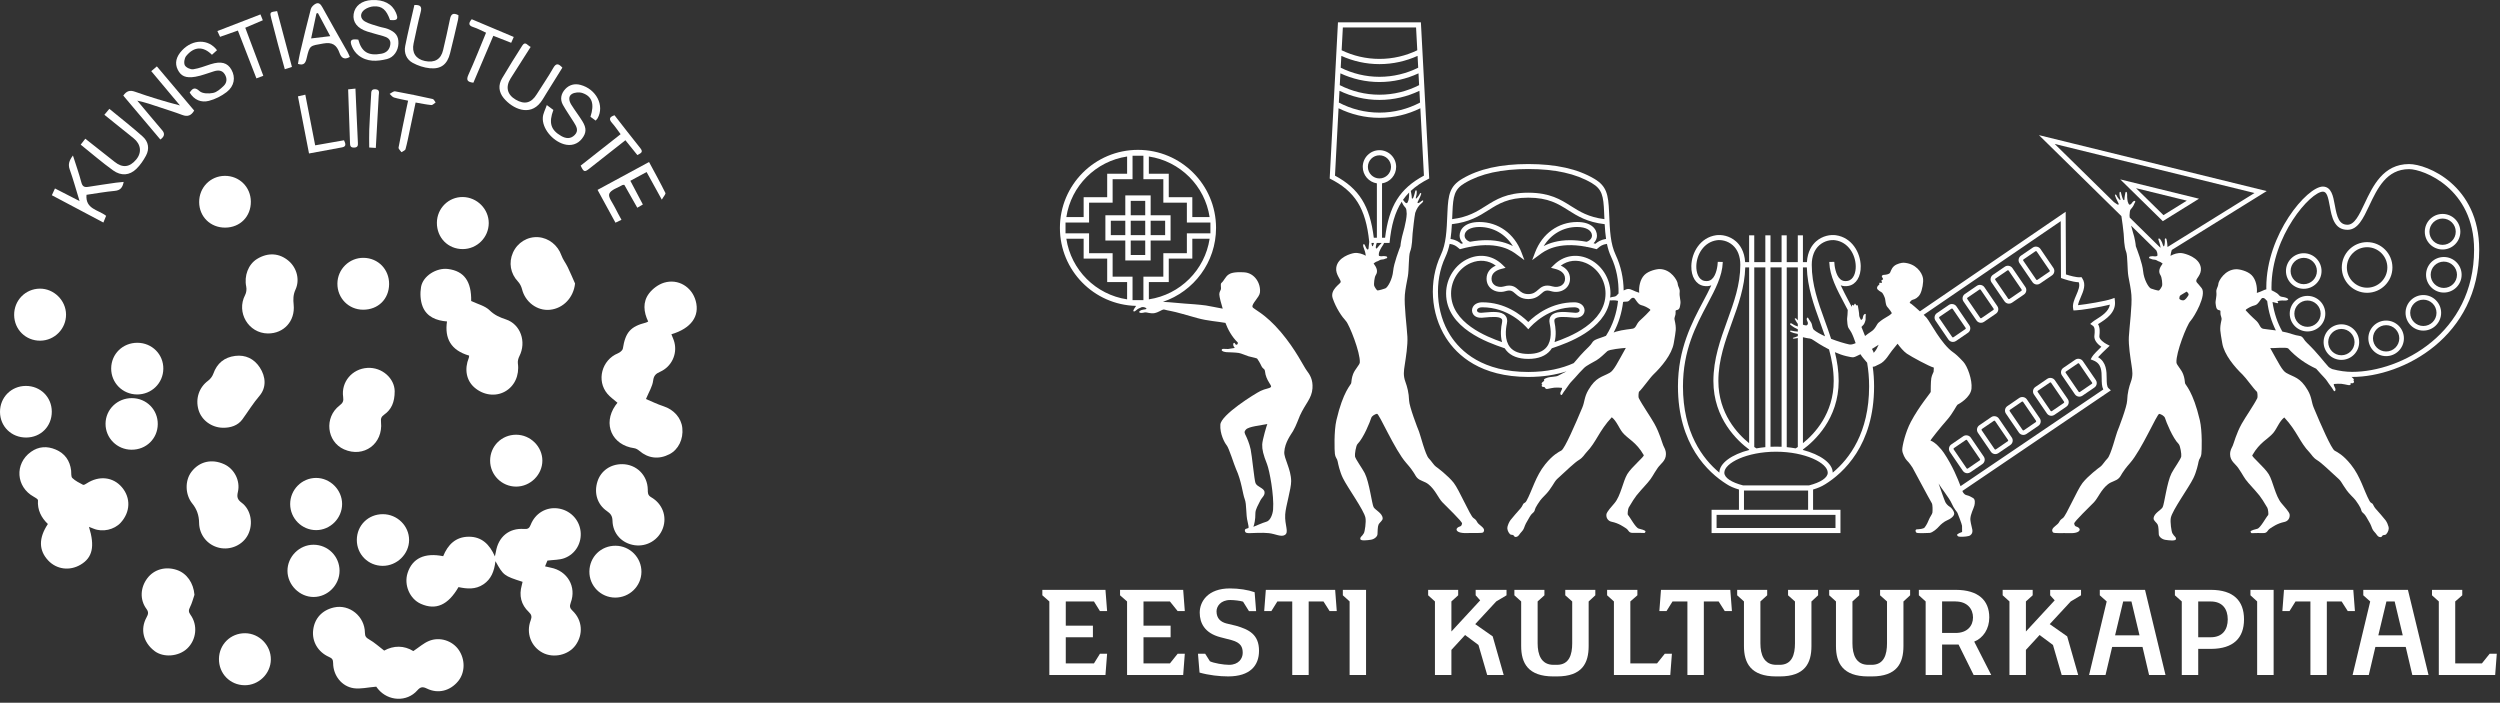 <?xml version="1.0" encoding="UTF-8"?>
<svg xmlns="http://www.w3.org/2000/svg" width="434" height="122" viewBox="0 0 434 122" fill="none">
  <rect x="0" y="0" width="434" height="122" fill="#333333" stroke="none"/>
  <g clip-path="url(#clip0_170_2904)">
    <path d="M90.72 101.007C87.472 99.961 87.398 99.906 86.01 97.418C85.802 99.202 85.253 100.543 83.927 101.438C82.55 102.369 81.071 102.238 79.595 101.92C77.785 105.053 75.653 105.985 73.049 104.822C71.123 103.963 70.09 101.54 70.76 99.463C71.579 96.932 73.701 95.905 76.936 96.554C77.732 94.591 79.079 93.185 81.377 93.174C83.609 93.164 84.979 94.475 85.915 96.594C86.002 96.187 86.055 95.99 86.087 95.788C86.505 93.198 88.382 91.632 90.969 91.829C91.635 91.88 91.894 91.702 92.127 91.106C92.903 89.118 94.787 88 96.807 88.252C98.901 88.513 100.529 90.123 100.785 92.192C101.036 94.214 99.932 96.187 97.957 96.904C97.092 97.218 96.101 97.18 95.034 97.318C94.951 97.519 94.807 97.865 94.62 98.319C95.017 98.41 95.309 98.489 95.609 98.546C98.505 99.1 100.121 101.864 99.08 104.627C98.831 105.282 98.939 105.596 99.413 106.048C101.11 107.671 101.284 110.122 99.909 112.023C98.679 113.726 96.086 114.31 94.194 113.311C92.184 112.25 91.287 109.903 92.125 107.695C92.367 107.058 92.284 106.702 91.798 106.241C90.449 104.962 90.078 103.383 90.58 101.595C90.635 101.4 90.674 101.2 90.72 101.007Z" fill="white"></path>
    <path d="M107.192 69.921C106.584 69.389 105.939 68.945 105.451 68.37C103.499 66.077 104.468 62.477 107.273 61.335C107.625 61.193 108.079 60.819 108.13 60.499C108.578 57.692 109.444 56.684 112.149 55.997C112.246 55.972 112.335 55.91 112.526 55.817C111.728 54.164 111.542 52.418 112.683 50.926C113.305 50.112 114.304 49.371 115.278 49.076C117.741 48.332 120.122 49.813 120.781 52.248C121.499 54.896 119.977 57.013 116.553 58.03C116.736 58.511 116.967 58.976 117.086 59.468C117.588 61.532 116.559 63.667 114.597 64.541C113.873 64.863 113.494 65.184 113.383 66.09C113.262 67.087 112.654 68.027 112.14 69.272C113.057 69.654 114.092 70.169 115.178 70.522C116.965 71.099 118.263 72.527 118.45 74.294C118.656 76.242 117.769 78.051 116.218 78.851C114.372 79.802 112.537 79.585 110.992 78.266C110.742 78.051 110.411 77.85 110.095 77.807C106.233 77.275 104.606 73.615 106.823 70.403C106.94 70.233 107.074 70.074 107.19 69.921H107.192Z" fill="white"></path>
    <path d="M65.316 119.205C63.82 119.328 62.587 119.642 61.423 119.477C59.327 119.178 57.844 117.279 57.831 115.115C57.827 114.499 57.653 114.281 57.124 114.048C55.183 113.188 54.135 111.359 54.364 109.386C54.602 107.352 55.911 105.922 57.967 105.455C60.659 104.844 63.326 106.987 63.349 109.845C63.355 110.485 63.57 110.712 64.102 111.018C64.996 111.527 65.772 112.242 66.695 112.944C68.333 112.034 70.143 112.03 71.753 113.027C72.716 112.386 73.516 111.665 74.454 111.275C76.327 110.49 78.534 111.224 79.63 112.815C80.797 114.508 80.753 116.772 79.529 118.259C78.137 119.948 76.047 120.482 74.108 119.534C73.38 119.178 72.996 119.222 72.438 119.857C70.639 121.9 67.41 121.753 65.641 119.63C65.462 119.417 65.305 119.186 65.32 119.205H65.316Z" fill="white"></path>
    <path d="M15.445 91.462C16.504 94.878 16.05 96.813 13.988 98.031C12.091 99.151 9.827 98.856 8.365 97.297C6.717 95.538 6.685 93.418 8.31 90.97C7.16 89.86 6.475 88.534 6.592 86.852C6.605 86.661 6.151 86.391 5.868 86.237C2.767 84.539 2.501 80.508 5.357 78.452C6.723 77.47 8.194 77.419 9.67 78.041C11.255 78.707 12.146 79.967 12.348 81.692C12.399 82.133 12.305 82.736 12.556 82.98C13.073 83.483 13.761 83.822 14.414 84.162C14.55 84.232 14.86 84.043 15.053 83.916C17.206 82.517 19.638 82.785 21.169 84.594C22.729 86.438 22.642 88.895 20.951 90.741C19.826 91.969 17.813 92.417 16.268 91.785C16.041 91.691 15.812 91.606 15.445 91.462Z" fill="white"></path>
    <path d="M81.438 61.733C78.245 60.81 77.165 58.714 77.6 55.803C75.756 55.667 74.074 55.003 73.368 53.208C72.966 52.194 72.907 50.917 73.092 49.826C73.421 47.889 75.793 46.438 77.793 46.699C80.596 47.064 81.856 48.878 81.797 52.253C82.932 52.796 84.194 53.089 84.986 53.861C85.843 54.7 86.749 55.092 87.824 55.448C90.379 56.293 91.431 59.352 90.16 61.843C89.969 62.216 89.848 62.704 89.906 63.112C90.183 65.153 89.333 67.054 87.648 67.981C85.989 68.895 83.882 68.605 82.342 67.251C80.95 66.027 80.59 64.077 81.387 62.117C81.425 62.025 81.417 61.915 81.44 61.735L81.438 61.733Z" fill="white"></path>
    <path d="M34.561 90.746C34.551 89.475 34.159 88.366 33.384 87.417C32.132 85.881 32.068 83.437 33.239 81.903C34.612 80.106 36.751 79.607 38.908 80.583C40.674 81.383 41.756 83.456 41.297 85.412C41.102 86.241 41.196 86.715 41.934 87.258C43.578 88.467 44.007 90.93 43.058 92.819C42.167 94.594 40.046 95.56 38.047 95.097C36.006 94.626 34.58 92.846 34.563 90.746H34.561Z" fill="white"></path>
    <path d="M68.518 67.913C68.518 69.852 67.932 71.108 66.701 71.976C66.186 72.341 66.08 72.659 66.144 73.272C66.53 77.053 63.146 79.529 59.721 78.008C56.702 76.667 56.25 72.456 58.951 70.391C59.518 69.958 59.675 69.619 59.573 68.927C59.189 66.316 61.124 64.028 63.774 63.867C66.36 63.71 68.499 65.724 68.518 67.913Z" fill="white"></path>
    <path d="M33.759 103.255C33.511 103.972 33.331 104.723 32.991 105.391C32.732 105.9 32.707 106.229 33.059 106.711C34.377 108.516 34.105 111.066 32.491 112.588C30.995 113.999 28.364 114.196 26.817 113.012C24.868 111.518 24.308 109.257 25.432 107.192C25.727 106.651 25.852 106.282 25.421 105.701C24.244 104.105 24.352 102.009 25.574 100.386C26.739 98.84 28.735 98.279 30.704 98.946C32.448 99.535 33.592 101.22 33.757 103.253L33.759 103.255Z" fill="white"></path>
    <path d="M107.99 80.577C110.483 80.588 112.416 82.491 112.456 84.992C112.465 85.523 112.422 85.96 113.031 86.312C115.011 87.453 115.806 89.641 115.089 91.669C114.366 93.714 112.316 94.955 110.165 94.648C107.98 94.336 106.376 92.656 106.329 90.396C106.312 89.554 105.983 89.148 105.364 88.726C103.69 87.583 103.079 85.584 103.722 83.577C104.309 81.74 105.975 80.571 107.993 80.579L107.99 80.577Z" fill="white"></path>
    <path d="M46.512 57.89C43.122 57.86 40.981 54.218 42.551 51.218C42.768 50.806 42.842 50.218 42.746 49.762C42.354 47.899 43.096 45.894 44.618 44.957C46.508 43.794 48.494 43.913 50.108 45.29C51.521 46.493 52.092 48.561 51.294 50.284C50.883 51.175 50.887 51.99 50.98 52.906C51.267 55.722 49.273 57.913 46.512 57.888V57.89Z" fill="white"></path>
    <path d="M38.702 74.258C36.748 74.235 34.994 72.958 34.468 71.171C33.886 69.209 34.563 67.242 36.124 66.094C36.519 65.803 36.871 65.337 37.033 64.876C37.678 63.054 38.955 62.023 40.824 61.785C42.623 61.558 44.102 62.279 45.088 63.773C46.16 65.396 46.276 67.282 45.04 68.725C43.928 70.021 43.066 71.443 42.08 72.801C41.306 73.866 40.05 74.279 38.704 74.26L38.702 74.258Z" fill="white"></path>
    <path d="M99.829 49.223C99.574 51.638 97.8 53.547 95.46 53.779C93.247 53.997 91.166 52.425 90.621 50.193C90.504 49.714 90.239 49.213 89.901 48.854C88.628 47.507 88.27 45.606 89.046 43.862C89.827 42.105 91.575 41.038 93.449 41.174C95.28 41.308 96.848 42.595 97.454 44.316C97.711 45.046 98.22 45.68 98.56 46.385C99.012 47.316 99.408 48.275 99.831 49.221L99.829 49.223Z" fill="white"></path>
    <path d="M22.907 69.116C25.428 69.126 27.411 71.123 27.388 73.631C27.367 76.151 25.379 78.088 22.829 78.071C20.315 78.056 18.305 76.041 18.322 73.554C18.339 71.074 20.374 69.103 22.905 69.114L22.907 69.116Z" fill="white"></path>
    <path d="M42.56 109.927C45.017 109.951 47.047 112.032 47.019 114.497C46.994 116.954 44.904 118.993 42.447 118.957C39.92 118.919 37.988 116.929 38.011 114.389C38.036 111.866 40.037 109.904 42.558 109.929L42.56 109.927Z" fill="white"></path>
    <path d="M54.888 92.029C52.404 92.029 50.382 90.008 50.374 87.515C50.365 85.02 52.387 82.974 54.867 82.968C57.318 82.962 59.388 85.032 59.39 87.489C59.393 89.963 57.345 92.027 54.888 92.029Z" fill="white"></path>
    <path d="M58.573 49.226C58.593 46.731 60.644 44.719 63.131 44.76C65.664 44.8 67.575 46.779 67.55 49.332C67.525 51.926 65.638 53.776 63.029 53.766C60.517 53.755 58.552 51.755 58.573 49.228V49.226Z" fill="white"></path>
    <path d="M75.844 38.662C75.861 36.161 77.885 34.16 80.359 34.203C82.83 34.245 84.856 36.294 84.846 38.741C84.835 41.219 82.816 43.234 80.335 43.241C77.77 43.247 75.827 41.265 75.844 38.662Z" fill="white"></path>
    <path d="M54.447 103.636C52.014 103.645 49.911 101.544 49.905 99.098C49.898 96.639 51.963 94.566 54.424 94.566C56.927 94.566 58.941 96.573 58.947 99.077C58.953 101.551 56.904 103.628 54.447 103.636Z" fill="white"></path>
    <path d="M19.302 63.952C19.317 61.442 21.314 59.494 23.862 59.507C26.395 59.52 28.385 61.516 28.353 64.02C28.324 66.527 26.308 68.494 23.785 68.477C21.273 68.458 19.285 66.455 19.3 63.954L19.302 63.952Z" fill="white"></path>
    <path d="M94.155 79.966C94.155 82.408 92.066 84.476 89.605 84.474C87.109 84.474 85.083 82.45 85.085 79.966C85.085 77.449 87.082 75.466 89.607 75.468C92.078 75.472 94.155 77.526 94.155 79.963V79.966Z" fill="white"></path>
    <path d="M11.465 54.592C11.482 57.078 9.481 59.115 6.997 59.142C4.474 59.17 2.478 57.21 2.457 54.685C2.433 52.16 4.394 50.142 6.899 50.108C9.344 50.077 11.448 52.143 11.465 54.592Z" fill="white"></path>
    <path d="M4.54 75.956C1.984 75.966 0.013 74.038 6.16428e-05 71.513C-0.013 68.988 1.948 67.007 4.47 66.996C7.01 66.983 8.979 68.923 8.991 71.447C9.004 74.008 7.093 75.945 4.54 75.956Z" fill="white"></path>
    <path d="M66.441 98.233C63.92 98.228 61.936 96.24 61.945 93.726C61.953 91.204 63.926 89.256 66.464 89.26C68.963 89.264 71.025 91.297 71.019 93.75C71.013 96.183 68.914 98.237 66.441 98.233Z" fill="white"></path>
    <path d="M34.574 35.087C34.561 32.554 36.519 30.547 39.023 30.528C41.545 30.509 43.527 32.465 43.548 34.996C43.569 37.582 41.694 39.492 39.112 39.515C36.543 39.538 34.589 37.631 34.574 35.085V35.087Z" fill="white"></path>
    <path d="M106.781 103.742C104.286 103.727 102.285 101.693 102.317 99.202C102.349 96.671 104.339 94.721 106.87 94.74C109.363 94.759 111.377 96.805 111.353 99.291C111.328 101.763 109.28 103.757 106.781 103.742Z" fill="white"></path>
    <path d="M33.71 19.194C33.201 20.062 32.573 20.312 31.642 19.956C30.36 19.466 29.041 19.069 27.74 18.628C26.48 18.201 25.22 17.773 23.832 17.473C24.553 18.337 25.275 19.2 25.998 20.062C26.724 20.925 27.456 21.787 28.183 22.648C28.654 23.205 28.539 23.729 27.838 24.22C25.699 21.687 23.552 19.143 21.403 16.597C21.961 15.797 22.529 15.604 23.418 15.918C25.969 16.816 28.553 17.613 31.241 18.307C29.611 16.36 27.982 14.414 26.257 12.352C26.561 12.095 26.819 11.874 27.233 11.524C29.418 14.113 31.561 16.652 33.708 19.194H33.71Z" fill="white"></path>
    <path d="M62.201 6.882C62.768 9.027 63.956 9.744 66.216 9.324C67.141 9.153 67.66 8.569 67.766 7.687C67.87 6.81 67.236 6.462 66.502 6.259C65.585 6.002 64.665 5.76 63.759 5.474C62.034 4.928 61.185 3.825 61.391 2.444C61.603 1.018 62.793 0.097 64.537 0.008C66.597 -0.098 68.085 0.679 68.728 2.192C69.211 3.331 68.995 3.602 67.707 3.473C67.077 1.691 66.317 1.014 64.858 1.107C64.327 1.141 63.744 1.351 63.311 1.657C62.465 2.255 62.465 3.22 63.355 3.732C64.1 4.158 64.981 4.353 65.812 4.621C66.313 4.782 66.854 4.833 67.338 5.028C68.721 5.588 69.201 6.284 69.167 7.553C69.133 8.781 68.379 9.963 67.162 10.258C65.458 10.672 63.703 10.784 62.212 9.59C61.741 9.214 61.338 8.658 61.107 8.1C60.642 6.982 60.933 6.704 62.206 6.882H62.201Z" fill="white"></path>
    <path d="M94.93 18.243C95.462 18.638 95.766 18.863 96.065 19.086C95.233 21.322 95.609 22.569 97.429 23.609C98.235 24.069 99.052 24.159 99.763 23.441C100.518 22.68 100.062 21.941 99.629 21.239C99.001 20.221 98.303 19.243 97.72 18.201C97.17 17.219 97.414 16.224 98.135 15.456C98.819 14.728 99.735 14.465 100.762 14.734C103.51 15.458 104.986 18.318 103.741 20.537C103.675 20.654 103.567 20.747 103.406 20.936C103.085 20.7 102.786 20.482 102.502 20.274C103.221 18.074 102.807 16.724 101.11 16.149C100.56 15.963 99.737 16.026 99.262 16.328C98.609 16.739 98.793 17.55 99.16 18.148C99.769 19.137 100.493 20.055 101.101 21.044C101.85 22.258 101.8 23.083 101.031 24.072C100.278 25.041 99.13 25.393 97.906 25.035C95.863 24.434 94.09 22.262 94.234 20.371C94.285 19.69 94.658 19.035 94.925 18.241L94.93 18.243Z" fill="white"></path>
    <path d="M37.674 8.717C37.347 9.012 37.069 9.262 36.793 9.511C35.295 8.006 33.704 8.034 32.319 9.725C32.011 10.103 31.878 10.934 32.087 11.335C32.293 11.73 33.074 12.091 33.541 12.025C34.572 11.878 35.567 11.463 36.575 11.146C38.391 10.58 39.498 10.875 40.188 12.118C40.92 13.438 40.695 14.946 39.343 15.986C38.45 16.673 37.36 17.227 36.271 17.507C34.92 17.857 33.711 17.354 32.928 16.067C33.437 15.339 33.791 15.048 34.646 15.82C35.141 16.268 36.239 16.285 36.993 16.134C37.655 16.003 38.281 15.432 38.807 14.936C39.405 14.371 39.467 13.618 39.023 12.899C38.575 12.171 37.888 12.152 37.158 12.371C36.08 12.691 35.026 13.136 33.925 13.323C32.221 13.61 31.409 13.207 30.855 12.091C30.303 10.981 30.562 9.846 31.619 8.728C33.46 6.778 36.182 6.723 37.674 8.719V8.717Z" fill="white"></path>
    <path d="M12.664 26.999C13.207 28.703 13.729 30.162 14.121 31.654C14.31 32.373 14.639 32.547 15.312 32.437C16.913 32.176 18.522 31.949 20.128 31.715C20.544 31.656 20.964 31.63 21.469 31.579C21.286 32.511 20.938 33.043 19.935 33.135C18.295 33.285 16.665 33.58 15.017 33.818C14.794 36.315 17.06 36.396 18.422 37.467C18.295 37.781 18.155 38.12 17.947 38.632C14.921 37.03 11.983 35.473 9.002 33.894C9.206 33.449 9.348 33.139 9.541 32.715C10.901 33.413 12.223 34.089 13.812 34.906C13.194 32.893 12.715 31.138 12.106 29.428C11.79 28.541 11.996 27.886 12.66 26.997L12.664 26.999Z" fill="white"></path>
    <path d="M71.938 0.865C72.99 0.821 73.276 1.152 73.035 2.075C72.564 3.882 72.197 5.716 71.8 7.542C71.454 9.133 72.182 10.256 73.756 10.589C75.462 10.95 76.557 10.296 76.926 8.679C77.335 6.893 77.764 5.111 78.116 3.314C78.294 2.408 78.695 2.172 79.588 2.639C79.571 2.862 79.582 3.138 79.523 3.394C79.069 5.353 78.621 7.313 78.129 9.261C77.647 11.17 76.565 12.038 74.611 11.845C73.593 11.745 72.538 11.397 71.639 10.907C70.565 10.324 70.105 9.203 70.342 7.996C70.811 5.616 71.397 3.257 71.938 0.865Z" fill="white"></path>
    <path d="M114.892 34.661C113.884 32.832 113.089 31.389 112.248 29.864C111.304 30.375 110.422 30.85 109.429 31.387C110.18 32.809 110.88 34.132 111.601 35.499C111.294 35.679 111.024 35.836 110.634 36.063C109.864 34.703 109.113 33.375 108.383 32.089C108.207 32.104 108.124 32.089 108.069 32.119C107.258 32.603 106.058 32.932 105.771 33.634C105.536 34.209 106.372 35.238 106.766 36.05C107.101 36.74 107.485 37.404 107.889 38.159C107.5 38.346 107.201 38.488 106.843 38.66C105.799 36.746 104.791 34.901 103.734 32.963C106.73 31.34 109.632 29.77 112.675 28.124C113.659 29.957 114.627 31.707 115.514 33.498C115.605 33.683 115.195 34.113 114.892 34.657V34.661Z" fill="white"></path>
    <path d="M18.118 19.926C18.428 19.555 18.666 19.273 18.984 18.891C20.976 20.533 22.945 22.062 24.797 23.724C25.771 24.598 25.987 25.833 25.343 27.023C24.895 27.846 24.35 28.659 23.683 29.308C22.5 30.46 21.046 30.596 19.623 29.573C17.715 28.202 15.933 26.656 14.009 25.111C14.285 24.757 14.507 24.466 14.809 24.08C15.94 24.971 17.007 25.814 18.074 26.656C18.683 27.135 19.296 27.608 19.898 28.094C21.263 29.193 22.502 29.064 23.643 27.695C24.657 26.48 24.477 25.033 23.183 23.997C21.538 22.678 19.896 21.356 18.114 19.926H18.118Z" fill="white"></path>
    <path d="M92.125 8.141C90.909 10.05 89.764 11.82 88.648 13.606C87.721 15.091 88.049 16.432 89.513 17.291C91.064 18.203 92.233 17.896 93.171 16.377C94.115 14.849 95.153 13.377 96.035 11.815C96.534 10.931 96.943 11.005 97.629 11.743C96.723 13.201 95.8 14.684 94.875 16.167C94.539 16.706 94.236 17.268 93.85 17.769C91.94 20.247 88.987 18.891 87.447 17.037C86.571 15.982 86.465 14.769 87.167 13.583C88.298 11.675 89.467 9.789 90.661 7.922C91.213 7.059 91.571 7.916 92.125 8.141Z" fill="white"></path>
    <path d="M60.729 9.882C59.709 10.485 59.215 9.961 58.941 9.197C58.449 7.824 57.723 7.264 56.119 7.553C53.819 7.966 53.768 7.807 53.236 10.094C53.051 10.89 52.795 11.429 51.723 11.096C51.842 10.455 51.935 9.804 52.088 9.167C52.693 6.632 53.289 4.092 53.957 1.572C54.055 1.2 54.462 0.808 54.825 0.638C55.347 0.394 55.669 0.725 55.954 1.245C57.39 3.869 58.888 6.462 60.358 9.067C60.494 9.309 60.592 9.574 60.731 9.882H60.729ZM57.331 6.28C56.552 4.82 55.871 3.541 55.188 2.261L54.929 2.344C54.636 3.725 54.343 5.108 54.012 6.67C55.145 6.536 56.126 6.42 57.331 6.277V6.28Z" fill="white"></path>
    <path d="M106.679 20.009C108.198 21.952 109.654 23.857 111.162 25.722C111.756 26.456 111.19 26.605 110.644 26.919C109.97 26.083 109.293 25.245 108.569 24.345C106.435 26.026 104.386 27.636 102.338 29.25C101.485 29.923 101.335 29.885 100.802 28.752C103.072 26.968 105.359 25.168 107.74 23.295C107.212 22.597 106.77 21.929 106.244 21.335C105.657 20.673 105.805 20.293 106.679 20.009Z" fill="white"></path>
    <path d="M45.712 13.154C45.282 13.317 44.966 13.436 44.514 13.608C43.447 10.852 42.396 8.145 41.295 5.304C40.232 5.679 39.252 6.023 38.202 6.394C38.062 6.093 37.937 5.822 37.737 5.391C40.249 4.421 42.691 3.477 45.216 2.501C45.36 2.858 45.473 3.136 45.626 3.517C44.618 3.948 43.659 4.358 42.579 4.818C43.623 7.595 44.656 10.347 45.71 13.154H45.712Z" fill="white"></path>
    <path d="M72.15 17.799C71.789 19.509 71.445 21.158 71.095 22.804C70.875 23.84 70.679 24.881 70.395 25.9C70.334 26.122 69.935 26.25 69.691 26.422C69.515 26.152 69.148 25.847 69.19 25.616C69.612 23.326 70.1 21.052 70.571 18.771C70.65 18.396 70.73 18.02 70.847 17.479C69.996 17.294 69.18 17.161 68.394 16.925C68.106 16.838 67.889 16.514 67.639 16.299C67.957 16.142 68.31 15.805 68.592 15.856C70.777 16.251 72.952 16.707 75.122 17.188C75.324 17.233 75.459 17.583 75.625 17.791C75.375 17.948 75.112 18.258 74.878 18.236C74.01 18.158 73.151 17.969 72.152 17.799H72.15Z" fill="white"></path>
    <path d="M82.177 14.359C81.103 14.23 80.904 13.886 81.328 12.95C82.402 10.589 83.346 8.166 84.379 5.678C83.585 5.321 82.909 4.939 82.183 4.712C81.322 4.441 81.292 4.046 81.89 3.337C84.284 4.347 86.702 5.368 89.189 6.416C89.015 6.813 88.892 7.088 88.741 7.43C87.712 7.027 86.743 6.647 85.641 6.214C84.47 8.97 83.333 11.646 82.179 14.359H82.177Z" fill="white"></path>
    <path d="M59.723 24.353C60.012 24.975 60.146 25.44 59.386 25.582C57.523 25.93 55.658 26.271 53.645 26.643C53.004 23.343 52.372 20.078 51.721 16.728C52.185 16.622 52.542 16.54 53.002 16.436C53.579 19.402 54.135 22.259 54.714 25.23C56.437 24.928 58.052 24.644 59.726 24.351L59.723 24.353Z" fill="white"></path>
    <path d="M60.437 15.515C60.888 15.466 61.228 15.43 61.705 15.379C61.754 16.483 61.799 17.524 61.845 18.564C61.937 20.605 62.03 22.646 62.125 24.689C62.147 25.166 62.191 25.601 61.476 25.62C60.789 25.637 60.772 25.256 60.757 24.748C60.661 21.689 60.547 18.63 60.437 15.515Z" fill="white"></path>
    <path d="M50.683 11.617C50.251 11.757 49.922 11.866 49.442 12.02C49.039 10.556 48.642 9.148 48.265 7.735C47.864 6.235 47.469 4.733 47.093 3.226C46.816 2.108 46.833 2.104 48.108 1.926C48.952 5.108 49.801 8.301 50.681 11.617H50.683Z" fill="white"></path>
    <path d="M65.242 25.68C64.763 25.65 64.425 25.627 64.096 25.608C64.096 24.524 64.062 23.512 64.103 22.504C64.188 20.495 64.308 18.49 64.427 16.483C64.455 16.008 64.381 15.445 65.172 15.498C65.993 15.551 65.772 16.128 65.749 16.585C65.59 19.572 65.418 22.557 65.242 25.68Z" fill="white"></path>
  </g>
  <path d="M300.294 102.398H297.706H291.021H288.422H288.346L288.064 106.086H289.306L290.346 104.415H292.934V117.181H295.786V104.415H298.357L299.42 106.086H300.662L300.38 102.398H300.294Z" fill="white"></path>
  <path d="M408.449 102.398H405.858H399.176H396.572H396.501L396.219 106.086H397.459L398.499 104.415H401.088V117.181H403.939V104.415H406.51L407.573 106.086H408.815L408.532 102.398H408.449Z" fill="white"></path>
  <path d="M355.909 103.344L356.695 104.22L351.698 109.628V104.408L352.874 103.344V102.398H347.662V103.344L348.841 104.408V117.181H351.698V112.82L354.073 110.238L356.396 111.966L357.91 117.181H360.775L358.863 110.473L355.834 108.349L359.48 104.408L361.267 103.344V102.398H355.909V103.344Z" fill="white"></path>
  <path d="M256.174 103.344L256.96 104.22L251.964 109.628V104.408L253.14 103.344V102.398H247.926V103.344L249.106 104.408V117.181H251.964V112.82L254.34 110.238L256.662 111.966L258.177 117.181H261.043L259.131 110.473L256.098 108.349L259.747 104.408L261.533 103.344V102.398H256.174V103.344Z" fill="white"></path>
  <path d="M390.677 103.344L391.841 104.408V117.181H394.702V102.398H390.677V103.344Z" fill="white"></path>
  <path d="M231.697 102.398H229.106H222.423H219.823H219.748L219.465 106.086H220.708L221.747 104.415H224.334V117.181H227.186V104.415H229.757L230.82 106.086H232.062L231.782 102.398H231.697Z" fill="white"></path>
  <path d="M189.911 104.415L190.949 106.086H192.193L191.908 102.398H180.951V103.344L182.167 104.415V117.181H191.908L192.193 113.492H190.949L189.911 115.168H185.019V110.628H189.729V108.614H185.019V104.415H189.911Z" fill="white"></path>
  <path d="M203.098 104.415L204.439 106.086H205.682L205.401 102.398H194.441V103.344L195.659 104.415V117.181H205.401L205.682 113.492H204.439L203.098 115.168H198.511V110.628H203.218V108.614H198.511V104.415H203.098Z" fill="white"></path>
  <path d="M233.117 103.344L234.293 104.408V117.181H237.146V102.398H233.117V103.344Z" fill="white"></path>
  <path d="M214.568 108.63L212.859 108.22C211.938 107.963 211.189 107.382 211.189 106.123C211.189 105.285 211.883 104.163 213.577 104.163C214.218 104.163 215.306 104.283 215.792 104.446L216.818 106.087H218.062L217.803 102.808C216.665 102.398 215.055 102.15 213.503 102.15C209.699 102.15 208.272 104.42 208.272 106.351C208.272 108.138 209.111 109.911 211.871 110.623L213.823 111.129C215.42 111.575 215.736 112.338 215.736 113.345C215.736 114.316 215.017 115.415 213.368 115.415C212.4 115.415 210.701 115.119 210.045 114.799L209.222 113.494H207.971L208.239 116.76H208.246C209.844 117.218 211.735 117.424 213.21 117.424C217.027 117.424 218.566 115.537 218.566 112.974C218.566 110.158 216.837 109.282 214.568 108.63Z" fill="white"></path>
  <path d="M271.732 103.345L272.935 104.415V111.675C272.935 113.631 272.426 115.415 270.276 115.415H269.691C267.543 115.415 266.933 113.631 266.933 111.675V104.408L268.11 103.345V102.398H262.897V103.345L264.075 104.408V112.153C264.075 115.109 265.262 117.427 269.666 117.427H270.276C274.683 117.427 275.79 115.109 275.79 112.153V104.415L276.948 103.345V102.398H271.731V103.345H271.732Z" fill="white"></path>
  <path d="M310.406 103.345L311.607 104.415V111.675C311.607 113.631 311.1 115.415 308.951 115.415H308.365C306.218 115.415 305.606 113.631 305.606 111.675V104.408L306.784 103.345V102.398H301.573V103.345L302.751 104.408V112.153C302.751 115.109 303.938 117.427 308.342 117.427H308.951C313.359 117.427 314.467 115.109 314.467 112.153V104.415L315.624 103.345V102.398H310.407L310.406 103.345Z" fill="white"></path>
  <path d="M326.382 103.345L327.585 104.415V111.675C327.585 113.631 327.073 115.415 324.926 115.415H324.343C322.192 115.415 321.584 113.631 321.584 111.675V104.408L322.762 103.345V102.398H317.547V103.345L318.724 104.408V112.153C318.724 115.109 319.911 117.427 324.317 117.427H324.926C329.334 117.427 330.439 115.109 330.439 112.153V104.415L331.598 103.345V102.398H326.382L326.382 103.345Z" fill="white"></path>
  <path d="M364.525 102.398V103.344L365.721 104.415L362.664 117.181H365.519L366.671 112.306H371.94L373.08 117.181H375.932L372.376 102.398H364.525ZM367.178 110.294L368.585 104.415H370.018L371.419 110.294H367.178Z" fill="white"></path>
  <path d="M418.022 102.398H410.266V103.344L411.468 104.415L408.41 117.181H411.221L412.366 112.306H417.635L418.777 117.181H421.593L418.022 102.424V102.398ZM412.878 110.294L414.282 104.415H415.715L417.117 110.294H412.878Z" fill="white"></path>
  <path d="M345.339 107.181C345.339 104.192 343.404 102.418 339.554 102.399V102.398H333.113V103.344L334.293 104.408V117.181H337.146V111.894H340.007L342.624 117.181H345.676L342.725 111.385C344.297 110.751 345.339 109.168 345.339 107.181ZM339.486 109.883H337.146V104.408H339.486V104.415C341.546 104.415 342.515 105.745 342.515 107.181C342.515 108.628 341.545 109.883 339.486 109.883Z" fill="white"></path>
  <path d="M383.837 102.399V102.398H377.563V103.344L378.755 104.408V117.181H381.611V112.647H383.863C387.7 112.622 389.562 110.778 389.562 107.523C389.562 104.258 387.696 102.411 383.837 102.399ZM383.782 110.628H381.61V104.409L383.782 104.416C385.842 104.416 386.737 105.76 386.737 107.524C386.737 109.287 385.842 110.628 383.782 110.628Z" fill="white"></path>
  <path d="M287.66 115.168H283.027V104.408L284.249 103.344V102.398H278.994V103.344L280.176 104.408V117.181H289.956H289.961L290.243 113.492H289.003L287.66 115.168Z" fill="white"></path>
  <path d="M430.859 115.168H426.227V104.408L427.448 103.344V102.398H422.195V103.344L423.377 104.408V117.181H433.157H433.161L433.442 113.492H432.203L430.859 115.168Z" fill="white"></path>
  <path d="M224.146 83.521C224.127 81.435 222.889 79.604 222.95 78.48C223.04 76.794 224.14 75.404 224.473 74.836C225.023 73.896 225.463 72.59 225.67 72.139C226.638 70.021 227.72 69.18 227.845 67.421C227.954 65.896 227.392 65.044 226.83 64.302C226.311 63.612 224.953 60.715 222.37 57.664C219.578 54.363 217.581 53.681 217.438 53.294C217.24 52.75 218.629 51.621 218.726 50.792C218.907 49.214 217.82 47.383 215.987 47.274C214.156 47.166 213.561 47.454 213.232 47.692C212.725 48.053 212.453 48.779 212.053 49.104C211.796 49.318 212.053 49.922 211.927 50.283C211.843 50.522 211.672 50.684 211.672 51.118C211.672 51.489 212.04 52.91 212.262 53.582C211.386 53.437 210.076 53.135 209.351 53.03C208.342 52.887 206.191 52.726 205.675 52.702C204.935 52.667 203.173 52.449 201.884 52.4C207.243 50.594 211.106 45.536 211.106 39.567C211.106 32.084 205.04 26.016 197.554 26.016C190.069 26.017 184.001 32.084 184.001 39.567C184.001 46.942 189.896 52.928 197.228 53.102C197.227 53.104 197.227 53.104 197.227 53.104C197.042 53.403 196.6 53.928 196.796 54.052C197.002 54.181 197.404 53.66 197.64 53.577C197.897 53.49 198.096 53.346 198.206 53.32C198.49 53.255 198.826 53.369 198.97 53.496C199.246 53.742 198.474 53.692 198.133 53.835C197.981 53.899 197.736 54.025 197.773 54.176C197.825 54.382 198.246 54.358 198.782 54.227C198.998 54.173 199.753 54.494 200.419 54.359C201.141 54.217 201.707 53.754 201.975 53.731C202.173 53.717 202.361 53.835 203.222 53.984C204.082 54.129 206.481 54.837 207.886 55.228C209.641 55.712 211.348 55.803 212.738 56.053C213.12 57.089 213.809 58.437 214.898 59.484C214.887 59.663 214.838 59.839 214.621 59.852C214.425 59.861 214.424 59.501 214.239 59.521C214.055 59.543 214.064 59.831 214.127 60.037C214.189 60.242 214.457 60.386 214.271 60.417C214.086 60.45 213.405 60.568 213.222 60.583C212.706 60.623 212.07 60.418 212.088 60.778C212.098 60.994 212.614 61.117 212.943 61.138C213.272 61.159 214.508 61.18 215.044 61.272C215.509 61.353 216.269 61.703 216.733 61.849C217.132 61.974 217.695 62.047 218.225 62.236C218.772 62.979 218.984 63.608 219.105 63.758C219.378 64.101 219.562 64.069 219.594 64.412C219.757 66.133 220.92 66.932 220.61 67.204C220.304 67.474 219.675 67.453 218.838 67.865C217.803 68.371 211.968 72.007 211.853 73.713C211.743 75.308 212.597 76.884 212.939 77.286C213.356 77.776 214.261 80.749 214.572 81.422C215.533 83.506 215.727 85.727 216.077 86.625C216.457 87.604 216.24 89.27 216.603 90.649C216.73 91.136 216.803 91.624 216.722 91.667C216.468 91.791 216.058 91.756 216.112 92.139C216.171 92.539 216.476 92.553 216.93 92.553C217.383 92.553 219.14 92.426 220.267 92.553C221.425 92.684 222.383 93.268 223.04 92.876C223.829 92.401 222.991 91.19 223.111 89.29C223.203 87.855 224.158 84.845 224.146 83.521ZM199.441 51.967V48.972H202.898V44.897H206.987V41.449H209.99C209.171 46.867 204.875 51.151 199.441 51.967ZM199.441 27.169C204.875 27.984 209.171 32.269 209.989 37.687H206.986V34.239H202.897V30.164H199.44V27.169H199.441ZM195.666 27.169V30.164H192.208V34.239H188.121V37.687H185.118C185.935 32.269 190.231 27.984 195.666 27.169ZM195.666 51.967C190.23 51.152 185.935 46.868 185.117 41.449H188.12V44.897H192.208V48.972H195.667L195.666 51.967ZM193.152 48.03V43.957H189.064V40.508H184.975V38.628H189.064V35.179H193.152V31.104H196.609V27.03H198.495V31.104H201.955V35.179H206.041V38.628H210.129V40.508H206.041V43.957H201.955V48.03H198.495V52.105H196.609V48.03H193.152ZM221.009 88.441C220.944 89.266 220.538 90.394 219.839 90.574C219.216 90.737 217.739 91.403 217.586 91.453C217.741 91.093 217.951 90.154 217.934 89.135C217.923 88.408 218.46 87.607 218.75 86.98C219.046 86.337 219.605 86.059 219.524 85.413C219.435 84.694 218.248 84.558 217.956 83.868C217.752 83.387 217.338 79.036 217.111 77.999C216.886 76.965 216.482 76.062 216.304 75.691C216.057 75.174 215.911 74.995 216.304 74.561C216.773 74.043 218.838 73.851 220.008 73.612C219.924 73.761 219.144 76.372 219.119 77.162C219.092 78.041 219.295 78.907 219.954 80.565C220.389 81.664 221.201 86.029 221.009 88.441Z" fill="white"></path>
  <path d="M238.458 88.038C238.165 87.505 237.719 83.711 236.917 82.139C236.477 81.277 235.31 79.713 235.228 79.221C235.165 78.844 235.392 77.352 235.671 77.073C236.72 76.025 237.85 73.205 238.047 72.551C238.158 72.183 238.734 71.885 239.046 71.831C239.408 71.764 242.116 78.086 244.095 80.337C245.669 82.121 245.558 82.461 246.029 82.959C246.537 83.499 247.317 83.535 247.979 84.072C249.191 85.054 249.648 86.404 250.389 87.185C250.964 87.792 253.883 90.572 253.814 90.876C253.745 91.174 253.69 91.329 253.437 91.399C253.183 91.466 252.829 91.67 252.862 91.958C252.898 92.279 253.435 92.578 254.592 92.539C255.798 92.496 257.327 92.611 257.496 92.405C257.807 92.027 257.55 91.66 257.158 91.348C256.765 91.038 256.536 90.837 256.409 90.584C256.274 90.311 256.147 90.174 255.769 89.911C255.213 89.524 253.312 85.027 252.371 83.826C251.411 82.597 249.526 81.174 249.274 81.008C248.934 80.781 248.493 80.03 248.03 79.564C247.454 78.99 246.531 75.376 246.347 74.938C246.093 74.338 244.653 70.583 244.619 69.534C244.577 68.191 244.29 67.133 243.979 66.289C243.569 65.175 243.712 64.345 243.853 63.417C244.061 62.028 244.406 59.963 244.324 58.456C244.226 56.668 243.734 53.063 243.881 51.176C243.96 50.179 244.216 48.995 244.406 47.965C244.603 46.9 244.529 44.356 244.784 43.719C245.178 42.735 245.157 41.279 245.227 40.539C245.296 39.8 245.552 37.557 245.668 37.048C245.673 37.026 245.672 37.007 245.67 36.988C245.921 36.211 246.343 35.626 246.693 35.369C247.02 35.128 247.113 34.904 247.055 34.813C246.972 34.684 246.547 35.119 246.323 35.221C246.133 35.309 246.028 35.262 246.108 35.05C246.187 34.839 246.569 34.196 246.714 33.699C246.782 33.467 246.579 33.447 246.49 33.603C246.389 33.787 246.351 33.909 246.188 34.105C246.071 34.248 245.893 34.492 245.815 34.469C245.713 34.441 245.884 33.974 245.909 33.809C245.983 33.311 245.952 33.073 245.862 33.04C245.712 32.983 245.687 33.146 245.566 33.667C245.529 33.822 245.422 34.163 245.341 34.324C245.221 34.56 245.091 34.503 245.089 34.363C245.087 33.96 244.955 33.401 244.923 33.201C244.92 33.177 244.91 33.169 244.903 33.152C245.785 32.331 246.84 31.622 248.111 30.989L246.667 3.881H232.271L230.833 30.989C235.231 33.181 237.111 36.176 237.697 41.984C237.627 42.455 237.615 42.956 237.579 43.139C237.53 43.385 237.391 43.367 237.246 43.177C237.078 42.953 236.908 42.299 236.739 42.375C236.621 42.429 236.584 42.688 236.77 43.108C236.881 43.36 237.049 43.903 237.1 44.394C236.535 44.074 235.798 43.844 235.125 43.925C234.598 43.985 232.184 44.633 231.969 46.502C231.835 47.674 232.811 48.556 232.745 48.966C232.694 49.286 230.834 50.28 231.362 51.802C231.969 53.557 232.949 54.967 233.648 55.725C234.246 56.373 236.164 61.193 236.065 62.912C236.041 63.339 235.248 64.048 234.902 64.928C234.645 65.582 234.619 66.163 234.574 66.503C234.533 66.809 233.18 67.879 232.001 72.945C231.558 74.841 231.665 78.331 231.738 78.794C231.869 79.612 232.115 79.513 232.23 80.152C232.292 80.495 232.563 81.846 233.131 83.005C233.936 84.646 236.787 88.562 237.042 89.882C237.182 90.602 236.934 92.273 236.77 92.559C236.409 93.201 236.147 93.129 236.147 93.546C236.147 93.961 237.434 93.784 238.011 93.694C238.588 93.6 239.107 93.158 239.131 92.743C239.151 92.329 239.157 91.404 239.309 91.085C239.524 90.644 240.053 90.385 240.031 89.97C239.981 89.07 238.736 88.547 238.458 88.038ZM238.249 42.755C238.154 42.728 238.121 42.399 238.088 42.198C238.086 42.188 238.086 42.181 238.084 42.172H238.528C238.454 42.391 238.354 42.779 238.249 42.755ZM239.001 42.172H239.866C239.656 42.384 239.288 42.746 239.071 43.063C238.984 43.196 238.811 43.177 238.834 42.884C238.849 42.699 238.941 42.351 239.001 42.172ZM237.466 28.968C237.466 27.861 238.365 26.962 239.473 26.962C240.58 26.962 241.48 27.861 241.48 28.968C241.48 30.078 240.58 30.977 239.473 30.977C238.365 30.977 237.466 30.078 237.466 28.968ZM243.394 41.083C243.128 42.244 243.125 42.7 243.118 42.723C242.886 43.347 241.973 45.668 241.847 47.064C241.719 48.472 240.931 49.865 240.506 50.061C240.283 50.164 239.346 50.421 239.161 50.421C238.978 50.421 238.621 49.782 238.567 49.627C238.465 49.337 238.598 48.118 238.82 47.782C239.264 47.114 239.017 46.484 238.458 45.735C238.799 45.508 238.781 45.469 239.134 45.356C239.373 45.279 239.54 45.083 239.836 45.063C240.414 45.025 240.343 44.924 240.706 44.84C240.907 44.792 240.825 44.538 240.644 44.5C239.965 44.354 239.951 44.593 239.435 44.43C239.303 44.39 239.368 43.911 239.443 43.713C239.516 43.517 239.737 43.075 239.836 42.927C239.934 42.78 240.199 42.416 240.274 42.169H241.226C241.521 39.113 242.172 36.822 243.339 35.014C243.425 35.193 243.471 35.361 243.622 35.592C243.754 35.794 243.869 35.908 244.001 36.066C244.186 36.293 244.156 36.656 244.205 37.127C244.155 38.571 243.494 40.653 243.394 41.083ZM244.528 34.713C244.487 34.896 244.313 35.296 244.2 35.273C243.805 35.191 243.847 34.937 243.55 34.705C243.873 34.245 244.229 33.814 244.628 33.415C244.612 33.613 244.618 33.831 244.619 33.936C244.618 34.092 244.567 34.53 244.528 34.713ZM233.119 4.773H245.83L246.04 8.727C244.05 9.684 241.825 10.225 239.474 10.225C237.123 10.225 234.898 9.684 232.909 8.727L233.119 4.773ZM232.857 9.7C234.877 10.615 237.115 11.131 239.473 11.131C241.831 11.131 244.07 10.615 246.091 9.7L246.2 11.753C244.17 12.758 241.889 13.334 239.473 13.334C237.058 13.334 234.777 12.758 232.747 11.753L232.857 9.7ZM232.694 12.733C234.758 13.694 237.051 14.239 239.473 14.239C241.895 14.239 244.188 13.694 246.251 12.733L246.359 14.78C244.29 15.836 241.951 16.441 239.472 16.441C236.993 16.441 234.655 15.836 232.585 14.78L232.694 12.733ZM232.534 15.762C234.637 16.773 236.988 17.347 239.473 17.347C241.957 17.347 244.31 16.773 246.412 15.762L246.52 17.805C244.411 18.916 242.016 19.55 239.472 19.55C236.928 19.55 234.534 18.916 232.424 17.805L232.534 15.762ZM231.753 30.491L232.373 18.794C234.517 19.851 236.924 20.453 239.473 20.453C242.023 20.453 244.429 19.851 246.573 18.794L247.195 30.487C243.015 32.728 241.118 35.755 240.452 41.275H239.919V31.831C241.307 31.616 242.372 30.417 242.372 28.969C242.372 27.369 241.075 26.071 239.473 26.071C237.873 26.071 236.574 27.369 236.574 28.969C236.574 30.418 237.639 31.616 239.027 31.831V41.275H238.489C237.822 35.758 235.927 32.732 231.753 30.491Z" fill="white"></path>
  <path d="M374.847 71.847C375.162 71.904 375.735 72.203 375.845 72.57C376.043 73.225 377.173 76.043 378.224 77.091C378.5 77.371 378.728 78.861 378.666 79.24C378.582 79.731 377.418 81.295 376.979 82.155C376.172 83.727 375.731 87.524 375.433 88.056C375.159 88.566 373.913 89.089 373.864 89.99C373.845 90.405 374.372 90.661 374.584 91.106C374.74 91.422 374.742 92.345 374.765 92.761C374.787 93.175 375.307 93.617 375.884 93.714C376.46 93.803 377.748 93.977 377.748 93.564C377.748 93.148 377.486 93.219 377.128 92.579C376.963 92.291 376.715 90.622 376.852 89.9C377.11 88.58 379.963 84.663 380.765 83.023C381.331 81.865 381.603 80.513 381.664 80.172C381.779 79.533 382.026 79.632 382.159 78.812C382.229 78.35 382.338 74.858 381.893 72.959C380.712 67.897 379.363 66.828 379.321 66.52C379.275 66.181 379.249 65.599 378.99 64.947C378.645 64.066 377.854 63.358 377.831 62.932C377.73 61.21 379.648 56.392 380.247 55.745C380.946 54.987 383.128 51.17 382.196 50.004C381.283 48.861 381.322 49.09 381.274 48.771C381.205 48.36 382.204 47.704 382.072 46.529C381.858 44.662 379.293 44.005 378.766 43.942C378.096 43.862 377.36 44.09 376.793 44.413C376.831 44.054 376.931 43.672 377.023 43.391L393.499 33.171L353.962 23.46L368.274 37.516C368.404 38.259 368.607 39.914 368.667 40.557C368.735 41.296 368.716 42.754 369.108 43.737C369.364 44.373 369.292 46.916 369.489 47.982C369.679 49.012 369.934 50.196 370.01 51.194C370.161 53.08 369.667 56.686 369.569 58.474C369.489 59.98 369.833 62.044 370.039 63.434C370.178 64.363 370.326 65.193 369.911 66.306C369.605 67.15 369.318 68.208 369.273 69.55C369.242 70.601 367.798 74.355 367.548 74.957C367.362 75.393 366.439 79.007 365.864 79.582C365.4 80.046 364.959 80.797 364.62 81.025C364.371 81.19 362.483 82.615 361.523 83.844C360.582 85.045 358.681 89.543 358.124 89.931C357.747 90.193 357.621 90.33 357.487 90.602C357.355 90.858 357.13 91.056 356.736 91.368C356.344 91.679 356.088 92.046 356.399 92.425C356.568 92.629 358.098 92.514 359.3 92.555C360.46 92.596 360.995 92.297 361.031 91.975C361.062 91.688 360.712 91.487 360.457 91.417C360.201 91.346 360.148 91.193 360.079 90.892C360.01 90.59 362.931 87.811 363.505 87.204C364.245 86.421 364.701 85.073 365.915 84.089C366.575 83.554 367.356 83.518 367.866 82.978C368.335 82.476 368.226 82.139 369.799 80.354C371.777 78.105 374.487 71.781 374.847 71.847ZM378.448 51.339C378.534 51.231 379.534 50.687 379.595 50.624C379.595 50.624 380.104 50.981 379.891 51.298C379.68 51.616 379.366 52.121 379.006 52.142C378.646 52.163 378.332 51.931 378.332 51.848C378.332 51.762 378.362 51.445 378.448 51.339ZM391.385 33.508L376.284 42.878C376.257 42.516 376.224 41.948 376.101 41.533C376.028 41.275 375.801 41.372 375.805 41.569C375.814 41.801 375.853 41.94 375.805 42.217C375.774 42.418 375.741 42.747 375.644 42.772C375.521 42.803 375.407 42.264 375.331 42.094C375.095 41.581 374.913 41.374 374.796 41.393C374.606 41.424 374.681 41.593 374.883 42.155C374.941 42.322 375.045 42.707 375.061 42.903C375.064 42.949 375.053 42.976 375.05 43.01L369.72 37.775C369.707 37.647 369.692 37.517 369.687 37.393C369.738 36.922 369.707 36.558 369.891 36.331C370.026 36.172 370.14 36.06 370.27 35.856C370.471 35.552 370.485 35.358 370.654 35.102C370.762 34.937 370.588 34.815 370.456 34.889C370.027 35.139 370.134 35.442 369.693 35.535C369.579 35.559 369.407 35.158 369.366 34.975C369.326 34.791 369.275 34.353 369.273 34.199C369.275 34.041 369.293 33.642 369.225 33.42C369.193 33.303 369.007 33.206 368.967 33.464C368.933 33.665 368.802 34.223 368.799 34.625C368.797 34.763 368.669 34.822 368.547 34.587C368.467 34.426 368.361 34.085 368.322 33.931C368.201 33.409 368.176 33.245 368.029 33.304C367.939 33.337 367.907 33.575 367.98 34.072C368.005 34.238 368.176 34.704 368.077 34.733C367.995 34.754 367.819 34.511 367.701 34.37C367.54 34.175 367.502 34.051 367.4 33.868C367.311 33.712 367.105 33.731 367.175 33.964C367.321 34.461 367.7 35.104 367.781 35.314C367.864 35.528 367.757 35.573 367.565 35.484C367.407 35.413 367.14 35.166 366.974 35.083L356.695 24.989L391.385 33.508ZM373.388 50.081C372.965 49.883 372.175 48.493 372.047 47.085C371.921 45.689 371.009 43.366 370.778 42.743C370.77 42.72 370.765 42.264 370.5 41.104C370.44 40.843 370.175 40.066 369.962 39.175L374.334 43.467C374.38 43.571 374.425 43.668 374.45 43.737C374.525 43.933 374.592 44.412 374.46 44.454C373.943 44.614 373.929 44.376 373.25 44.522C373.071 44.562 372.987 44.815 373.188 44.861C373.551 44.945 373.483 45.047 374.06 45.086C374.353 45.105 374.522 45.3 374.759 45.378C375.113 45.491 375.096 45.529 375.435 45.755C374.88 46.505 374.633 47.134 375.075 47.802C375.299 48.138 375.432 49.36 375.328 49.648C375.274 49.804 374.917 50.443 374.734 50.443C374.55 50.443 373.61 50.183 373.388 50.081Z" fill="white"></path>
  <path d="M409.449 87.602C410.074 88.559 409.819 88.613 410.084 88.912C410.352 89.21 410.457 89.179 410.79 89.733C411.5 90.91 411.532 91.016 411.804 91.738C411.975 92.2 412.304 92.373 412.677 92.932C412.86 93.209 413.182 93.274 413.335 93.237C413.578 93.175 413.493 92.945 413.755 92.896C413.894 92.87 414.12 92.878 414.244 92.745C414.618 92.339 414.75 91.8 414.661 91.478C414.557 91.096 414.395 90.681 414.131 90.315C413.862 89.948 412.804 88.747 412.384 88.282C412.084 87.942 411.968 87.509 411.854 87.433C411.619 87.273 411.524 87.279 411.334 86.939C410.388 85.206 409.773 82.706 408.123 80.656C406.774 78.974 405.78 78.498 405.302 78.239C404.722 77.924 402.846 73.608 401.662 70.769C401.245 69.767 401.346 68.974 400.614 67.722C399.297 65.469 398.251 65.513 396.895 64.736C396.185 64.332 395.581 63.056 394.111 60.427C394.793 60.471 396.716 60.239 397.212 60.471C398.637 62.044 400.337 63.202 402.084 64.006C402.37 64.309 402.652 64.623 402.909 64.927C403.18 65.244 403.723 65.748 403.972 66.141C404.312 66.685 404.888 67.37 405.021 67.645C405.311 68.241 405.532 67.716 405.399 67.418C405.268 67.118 405.01 66.692 405.211 66.659C405.409 66.626 406.272 66.595 406.477 66.633C406.809 66.694 407.26 66.748 407.537 66.825C407.824 66.906 408.134 66.865 408.066 66.662C407.998 66.452 408.148 66.519 408.351 66.54C408.477 66.553 408.851 66.356 408.548 66.078C408.773 65.902 408.497 65.678 408.419 65.602C408.324 65.507 408.262 65.463 408.232 65.436C408.266 65.439 408.298 65.439 408.33 65.439C417.226 65.439 430.392 58.418 430.392 43.347C430.392 32.14 421.339 28.481 418.219 28.481C413.726 28.481 411.936 32.277 410.494 35.326C409.56 37.305 408.753 39.015 407.524 39.015C406.051 39.015 405.695 37.662 405.321 35.598C405.037 34.037 404.742 32.423 403.256 32.387C400.504 32.387 393.432 40.702 393.432 49.876C393.432 49.994 393.438 50.106 393.44 50.223C393.016 50.311 392.605 50.612 391.775 50.856C391.784 50.82 391.794 50.784 391.796 50.756C391.859 49.871 391.668 48.562 390.888 47.768C390.147 47.018 388.71 46.719 388.195 46.737C386.203 46.798 385.173 48.776 385.121 49.194C385.024 50.026 384.679 50.067 384.765 50.793C384.844 51.454 384.565 52.219 384.629 52.685C384.696 53.151 384.714 53.664 385.096 53.808C385.463 53.948 385.498 53.768 385.468 54.352C385.446 54.811 385.743 55.11 385.654 55.525C385.28 57.196 385.428 57.393 385.784 59.58C386.11 61.563 387.943 63.725 389.305 65.029C389.911 65.608 391.193 67.453 391.787 67.996C391.927 68.127 391.937 68.979 391.873 69.109C391.267 70.337 389.8 72.409 389.142 73.596C388.207 75.292 387.803 76.922 387.612 77.352C387.423 77.773 387.14 78.144 387.145 78.882C387.156 80.035 388.06 80.521 388.547 81.222C389.42 82.475 389.505 82.914 390.316 83.829C392.404 86.181 392.267 85.9 393.607 88.141C393.744 88.371 393.841 89.317 393.761 89.401C393.337 89.865 392.444 91.623 391.873 91.795C391.617 91.874 390.609 92.073 390.699 92.326C390.786 92.577 390.892 92.575 391.066 92.553C391.379 92.516 392.505 92.536 392.874 92.543C393.708 92.553 393.53 92.061 394.161 91.693C394.512 91.492 395.262 90.884 396.591 90.605C397.147 90.49 397.562 89.988 397.481 89.311C397.427 88.882 396.554 87.939 396.071 87.369C394.996 86.105 394.597 83.553 393.859 82.336C393.097 81.084 390.858 79.285 390.998 79.038C392.313 76.735 393.728 76.257 394.652 75.145C395.297 74.368 395.703 73.119 396.547 72.469C398.774 74.838 399.208 76.758 400.939 78.543C401.318 78.936 401.515 79.43 402.253 79.884C403.074 80.39 404.276 81.589 406.032 83.183C406.591 83.689 406.965 84.816 408.148 86.002C408.966 86.814 409.08 87.044 409.449 87.602ZM403.273 33.269C403.943 33.286 404.164 34.218 404.443 35.752C404.778 37.6 405.194 39.895 407.525 39.895C409.322 39.895 410.242 37.95 411.303 35.697C412.706 32.729 414.296 29.362 418.221 29.362C420.706 29.362 429.501 32.711 429.501 43.346C429.501 57.815 416.87 64.556 408.331 64.556C407.272 64.556 406.092 64.402 404.878 64.076C404.601 63.944 404.367 63.822 404.261 63.712C403.442 62.852 402.407 61.348 400.495 59.526C399.92 58.976 399.93 58.697 399.6 58.465C399.264 58.23 398.851 58.328 398.013 58.03C397.337 57.791 396.725 57.658 396.216 57.559C395.391 56.108 394.79 54.406 394.507 52.429C395.043 52.522 395.493 52.758 395.493 52.557C395.493 52.342 395.225 52.298 395.424 52.268C395.695 52.228 395.809 52.128 396.717 52.177C396.985 52.192 397.328 52.059 397.21 51.9C397.073 51.709 396.597 51.59 396.174 51.532C395.62 51.456 395.653 51.134 395.29 50.912C395.056 50.769 394.695 50.547 394.34 50.387C394.335 50.217 394.328 50.049 394.328 49.874C394.328 40.931 401.135 33.269 403.273 33.269ZM391.752 55.744C391.345 55.326 391.041 55.16 389.866 53.885C389.847 53.867 389.863 53.813 389.904 53.734C390.372 53.41 390.816 53.157 391.484 52.987C392.076 52.835 392.495 51.777 392.736 51.736C393.038 51.684 393.164 51.803 393.47 52.154C393.502 52.191 393.543 52.203 393.58 52.231C393.816 54.18 394.348 55.884 395.089 57.36C394.069 57.21 393.072 57.133 392.861 57.07C392.305 56.908 392.342 56.357 391.752 55.744Z" fill="white"></path>
  <path d="M339.246 89.092C339.171 88.608 338.706 88.075 338.401 87.92C338.191 87.811 337.848 87.444 337.715 87.174C337.533 86.815 336.83 84.766 336.537 83.928C336.97 84.716 338.419 86.48 338.802 87.38C339.239 88.391 339.736 88.848 339.813 89.027C339.887 89.205 340.617 91.071 340.61 91.28C340.6 91.502 340.622 92.35 340.622 92.35C340.622 92.35 339.627 92.683 339.756 92.906C339.887 93.132 339.955 93.166 340.387 93.179C340.871 93.198 341.793 93.123 342.018 92.943C342.24 92.766 342.568 92.476 342.336 91.681C342.242 91.356 342.037 90.36 342.048 90.107C342.092 89.191 342.614 88.322 342.754 87.764C342.866 87.316 342.895 86.702 342.567 86.487C342.206 86.247 341.804 86.058 341.452 85.977C341.19 85.917 341.009 85.814 340.782 85.478C340.754 85.435 340.715 85.351 340.669 85.229L366.446 67.765L366.039 67.393C365.731 67.115 365.726 66.423 365.718 65.687C365.71 64.482 365.696 62.877 364.227 62.006C364.596 61.603 365.223 60.98 365.799 60.439L366.246 60.018L365.703 59.737C365.285 59.523 364.43 58.919 364.446 58.416C364.446 58.361 364.453 58.289 364.464 58.2C364.51 57.74 364.595 56.887 364.219 56.27C364.285 56.228 364.358 56.181 364.433 56.136C365.536 55.437 367.39 54.272 367.149 52.252L367.087 51.711L366.574 51.895C365.52 52.278 362.119 52.838 360.742 52.98C360.8 52.57 361.008 52.09 361.224 51.588C361.675 50.544 362.185 49.359 361.48 48.316L361.34 48.11L361.089 48.129C360.45 48.178 359.291 47.852 358.648 47.641L358.601 36.759L333.3 54.047C332.7 53.501 332.062 52.951 331.839 52.783C331.568 52.579 331.467 52.635 331.556 52.47C331.645 52.305 331.857 52.064 332.096 52.02C332.415 51.958 332.994 51.678 333.34 51.04C333.691 50.395 333.956 48.957 333.827 48.264C333.639 47.262 332.57 45.734 330.481 45.608C330.139 45.586 329.267 45.795 328.819 46.181C328.269 46.657 328.216 47.291 328.038 47.439C327.858 47.589 327.501 47.701 326.98 47.721C326.857 47.726 326.743 47.812 326.697 47.887C326.606 48.041 326.944 48.372 326.907 48.482C326.882 48.553 326.556 48.62 326.616 48.735C326.668 48.835 326.75 49.108 326.647 49.122C326.598 49.13 326.279 49.041 326.252 49.115C326.207 49.227 326.323 49.359 326.213 49.436C326.087 49.525 325.845 49.734 325.848 49.994C325.856 50.381 326.598 50.675 326.727 50.803C326.914 50.992 327.187 51.602 327.25 51.869C327.306 52.137 327.344 52.763 327.515 53.113C327.6 53.28 328.178 53.854 328.428 54.363C327.841 55.01 327.307 54.992 326.114 56.014C325.772 56.31 325.609 57.07 324.835 57.562C324.493 57.781 324.125 58.054 323.773 58.327C323.575 57.788 323.365 57.264 323.149 56.757C323.282 56.591 323.441 56.422 323.508 56.372C323.629 56.285 323.866 55.658 323.866 55.465C323.866 55.271 323.866 54.705 323.897 54.616C323.926 54.527 323.821 54.394 323.597 54.601C323.393 54.792 323.405 55.241 323.359 55.302C323.314 55.36 323.121 55.613 323.048 55.509C322.971 55.406 322.72 54.885 322.751 54.69C322.779 54.497 322.556 53.231 322.527 53.098C322.495 52.965 322.272 52.891 322.243 53.052C322.231 53.126 322.169 52.725 322.037 52.725C321.873 52.725 321.841 53.112 321.841 53.112C321.841 53.112 321.767 52.904 321.618 52.917C321.485 52.932 321.494 53.115 321.463 53.27C321.301 52.964 321.143 52.662 320.986 52.368C320.461 51.376 319.966 50.436 319.551 49.53C319.957 49.691 320.414 49.725 320.91 49.629C322.232 49.375 323.063 48.019 323.022 46.173C322.971 43.824 321.479 41.237 318.724 40.837C317.794 40.701 316.397 40.91 315.271 41.904C314.59 42.506 313.792 43.62 313.679 45.511H312.988V40.849H312.097V45.511H310.174V40.849H309.282V45.511H307.357V40.849H306.462V45.511H304.538V40.849H303.646V45.511H302.957C302.843 43.62 302.047 42.506 301.365 41.904C300.238 40.91 298.841 40.701 297.909 40.837C295.159 41.237 293.665 43.824 293.614 46.173C293.574 48.019 294.404 49.374 295.725 49.629C296.225 49.725 296.678 49.691 297.084 49.53C296.672 50.436 296.174 51.376 295.648 52.368C293.708 56.025 291.293 60.577 291.293 67.076C291.293 77.185 296.522 82.022 299.723 84.035C300.268 84.402 300.992 84.722 301.883 84.983V88.5H297.129V92.543H319.505V88.5H314.75V84.983C315.574 84.738 316.26 84.442 316.793 84.102L316.795 84.106C319.987 82.137 325.34 77.304 325.34 67.076C325.34 65.876 325.256 64.744 325.107 63.67C325.53 63.668 325.651 63.478 326.229 63.236C327.302 62.791 328.047 61.33 328.432 60.884C328.673 60.607 329.091 60.101 329.419 59.671C329.823 60.232 330.472 61.01 331.024 61.39C331.81 61.93 334.972 63.638 335.671 63.798C335.766 63.821 335.663 64.206 335.687 64.461C335.698 64.596 335.371 65.061 335.272 65.659C335.173 66.238 335.173 67.907 335.173 68.04C335.173 68.175 333.169 70.505 331.727 73.228C330.771 75.042 330.245 77.368 330.228 78.058C330.21 78.713 330.777 79.699 331.041 79.942C331.382 80.253 331.88 80.956 332.014 81.187C332.246 81.581 334.801 86.407 335.359 87.35C335.522 87.625 335.505 88.545 335.472 88.971C335.454 89.231 335.022 89.767 334.877 90.162C334.748 90.505 334.491 91.084 334.13 91.555C333.909 91.846 333.129 91.865 332.754 91.895C332.444 91.919 332.494 92.382 332.736 92.489C332.985 92.6 334.48 92.546 334.982 92.514C335.492 92.48 336.312 91.751 336.639 91.362C336.934 91.015 337.55 90.527 337.952 90.361C338.614 90.092 339.319 89.574 339.246 89.092ZM315.839 42.57C316.748 41.77 317.862 41.6 318.607 41.708C320.882 42.04 322.115 44.215 322.157 46.191C322.184 47.249 321.828 48.556 320.752 48.764C320.245 48.86 319.835 48.771 319.497 48.49C318.66 47.8 318.446 46.069 318.434 45.459L317.568 45.475C317.568 45.485 317.57 45.522 317.573 45.569H317.568C317.657 47.94 318.849 50.185 320.23 52.784C320.408 53.12 320.588 53.462 320.768 53.809C320.743 54.117 320.723 54.51 320.723 54.674C320.723 54.897 320.621 55.285 320.666 55.627C320.692 55.824 320.694 56.624 320.919 56.967C321.103 57.248 321.298 57.521 321.409 57.741C321.701 58.306 321.917 58.937 322.14 59.567C321.877 59.68 321.427 59.878 321.036 59.797C320.216 59.621 319.026 59.262 317.88 58.819C317.54 57.761 317.17 56.719 316.796 55.693C315.625 52.465 314.521 49.417 314.521 45.975C314.52 44.509 314.977 43.332 315.839 42.57ZM313.666 46.42C313.758 49.843 314.885 52.969 315.984 55.995C316.267 56.782 316.555 57.577 316.827 58.379C316.027 58.019 315.316 57.628 314.867 57.242C314.699 57.1 314.561 56.497 314.534 56.295C314.498 56.011 314.064 55.542 313.931 55.252C313.86 55.097 313.751 55.092 313.669 55.252C313.575 55.442 313.733 55.721 313.811 55.915C313.884 56.096 313.871 56.352 313.669 56.46C313.524 56.537 313.526 56.473 313.255 56.448C313.169 56.441 313.079 56.396 312.99 56.347V46.42H313.666ZM318.33 66.143C318.33 71.817 314.964 75.351 312.99 76.936V58.54C313.152 58.566 313.35 58.616 313.587 58.675C314.093 58.806 314.272 58.653 314.887 59.104C315.174 59.313 316.234 60.007 317.524 60.663C318 62.412 318.33 64.227 318.33 66.143ZM310.177 46.42H312.1V55.619C312.023 55.53 311.948 55.443 311.893 55.369C311.72 55.147 311.536 55.297 311.562 55.369C311.586 55.443 311.954 56.021 311.954 56.021C311.954 56.021 312.012 56.118 312.1 56.23V56.675C311.947 56.617 311.789 56.554 311.677 56.52C311.445 56.444 311.139 56.201 310.97 56.128C310.797 56.055 310.693 56.267 310.792 56.366C310.889 56.464 311.478 56.85 311.478 56.85C311.478 56.85 311.828 57.025 312.101 57.166V57.566C311.805 57.549 311.288 57.49 310.945 57.396C310.709 57.332 310.72 57.554 310.863 57.62C311.131 57.75 311.626 57.893 312.101 57.969V58.357C311.811 58.491 311.456 58.589 311.314 58.629C311.14 58.678 311.274 58.795 311.42 58.795C311.51 58.795 311.809 58.749 312.101 58.685V77.597C311.937 77.706 311.811 77.785 311.725 77.838C311.224 77.748 310.708 77.675 310.177 77.624V46.42H310.177ZM307.359 46.42H309.284V77.56C308.967 77.543 308.643 77.537 308.321 77.537C307.997 77.537 307.676 77.544 307.36 77.56V46.42H307.359ZM304.541 46.42H306.465V77.625C305.935 77.676 305.416 77.749 304.915 77.838C304.829 77.785 304.7 77.707 304.541 77.597V46.42ZM302.976 46.42H303.649V76.937C301.675 75.352 298.31 71.818 298.31 66.144C298.31 62.476 299.503 59.182 300.656 55.995C301.755 52.969 302.884 49.843 302.976 46.42ZM298.479 82.049C295.576 79.637 292.162 75.097 292.162 67.075C292.162 60.797 294.419 56.541 296.414 52.783C297.791 50.184 298.982 47.939 299.07 45.568H299.068C299.07 45.521 299.07 45.484 299.07 45.474L298.206 45.458C298.193 46.068 297.981 47.799 297.144 48.49C296.805 48.77 296.394 48.859 295.887 48.763C294.812 48.556 294.458 47.248 294.48 46.19C294.525 44.213 295.758 42.039 298.035 41.707C298.775 41.6 299.893 41.769 300.799 42.569C301.663 43.331 302.118 44.509 302.118 45.974C302.118 49.416 301.014 52.464 299.844 55.691C298.665 58.948 297.445 62.317 297.445 66.143C297.445 72.706 301.678 76.584 303.648 78.033V78.107H303.685C300.646 78.894 298.489 80.403 298.479 82.049ZM318.641 89.381V91.662H297.998V89.381H318.641ZM302.754 88.499V85.151H313.888V88.499H302.754ZM314.029 84.27H302.612C300.561 83.747 299.344 82.93 299.344 82.061C299.344 80.376 303.267 78.417 308.32 78.417C313.376 78.417 317.296 80.376 317.296 82.061C317.296 82.93 316.081 83.746 314.029 84.27ZM318.16 82.049C318.152 80.403 315.993 78.897 312.956 78.107H312.99V78.033C314.962 76.584 319.195 72.706 319.195 66.143C319.195 64.389 318.933 62.736 318.54 61.14C319.204 61.43 319.886 61.68 320.531 61.828C321.103 61.96 321.496 62.05 321.761 62.017C322.075 61.979 322.435 61.736 322.979 61.496C323.126 61.738 323.28 61.971 323.467 62.177C323.713 62.453 323.934 62.73 324.134 62.968C324.351 64.24 324.479 65.6 324.479 67.075C324.48 75.098 321.064 79.637 318.16 82.049ZM325.965 60.197C325.803 60.674 325.282 61.254 325.282 61.254C325.254 61.099 325.134 60.854 324.976 60.572C325.394 60.329 325.793 60.074 326.136 59.845C326.053 59.995 325.994 60.117 325.965 60.197ZM335.133 76.489C335.051 76.463 336.84 74.212 338.073 72.815C338.972 71.794 339.701 70.319 339.808 70.266C340.04 70.148 342.096 69.035 342.252 67.463C342.407 65.919 341.553 63.59 340.831 62.803C339.913 61.812 339.431 61.413 339.074 61.168C337.004 59.733 335.086 55.894 334.453 55.163C334.354 55.045 334.171 54.862 333.951 54.651L357.742 38.395L357.786 48.258L358.07 48.361C358.147 48.388 359.763 48.967 360.869 48.999C361.129 49.623 360.787 50.414 360.43 51.246C360.101 52.004 359.763 52.789 359.89 53.519L359.951 53.885L360.32 53.877C361.124 53.863 364.586 53.33 366.28 52.886C366.094 54.064 364.838 54.856 363.97 55.404C363.696 55.577 363.455 55.728 363.291 55.868L362.859 56.235L363.327 56.554C363.731 56.835 363.647 57.666 363.601 58.115C363.589 58.227 363.581 58.322 363.577 58.392C363.554 59.194 364.272 59.838 364.793 60.201C364.244 60.733 363.374 61.597 363.177 61.954L362.939 62.386L363.398 62.566C364.833 63.126 364.842 64.376 364.853 65.694C364.86 66.408 364.868 67.091 365.133 67.613L340.352 84.397C339.872 83.117 338.979 80.893 337.446 78.602C336.985 77.909 335.91 76.721 335.133 76.489Z" fill="white"></path>
  <path d="M199.753 41.762H203.213V37.373H199.753V33.925H195.353V37.373H191.895V41.762H195.353V45.213H199.754L199.753 41.762ZM199.753 38.314H202.269V40.821H199.753V38.314ZM195.353 40.821H192.837V38.314H195.353V40.821ZM198.812 44.271H196.295V41.761H198.812V44.271ZM198.812 40.821H196.295V38.314H198.812V40.821ZM198.812 37.373H196.295V34.867H198.812V37.373Z" fill="white"></path>
  <path d="M265.281 65.438C265.292 65.438 265.3 65.438 265.31 65.438C265.321 65.438 265.33 65.438 265.341 65.438C267.928 65.431 270.104 65.063 271.933 64.465C271.643 64.665 271.044 64.9 270.538 65.198C270.103 65.456 269.317 65.347 268.588 65.58C267.957 65.781 267.978 65.958 268.07 66.034C268.146 66.098 267.906 66.211 267.704 66.413C267.628 66.49 267.539 66.754 267.768 66.742C267.463 67.02 267.768 67.185 267.894 67.171C268.096 67.151 268.164 67.203 268.273 67.398C268.336 67.512 268.491 67.57 268.777 67.489C269.056 67.412 269.508 67.359 269.84 67.298C270.043 67.26 270.906 67.289 271.104 67.323C271.304 67.356 271.048 67.782 270.916 68.081C270.782 68.38 271.006 68.903 271.294 68.308C271.43 68.034 272.003 67.347 272.344 66.805C272.593 66.41 273.136 65.908 273.406 65.591C273.899 65.009 274.481 64.389 274.999 63.872C275.432 63.438 276.63 62.858 277.148 62.544C277.84 62.123 278.483 61.451 279.032 60.963C279.374 60.66 281.523 60.444 282.244 60.397C280.778 63.026 280.172 64.303 279.462 64.707C278.105 65.483 277.06 65.441 275.745 67.692C275.012 68.944 275.113 69.741 274.695 70.739C273.509 73.577 271.636 77.894 271.054 78.21C270.579 78.468 269.588 78.945 268.233 80.626C266.583 82.676 265.971 85.179 265.021 86.909C264.835 87.249 264.742 87.242 264.503 87.401C264.39 87.478 264.273 87.914 263.972 88.25C263.555 88.717 262.493 89.92 262.227 90.284C261.961 90.65 261.799 91.064 261.696 91.45C261.608 91.77 261.74 92.308 262.113 92.713C262.235 92.848 262.464 92.84 262.602 92.864C262.866 92.914 262.779 93.143 263.024 93.206C263.176 93.244 263.497 93.179 263.681 92.903C264.051 92.344 264.38 92.17 264.554 91.707C264.824 90.986 264.857 90.88 265.564 89.706C265.899 89.147 266.008 89.182 266.274 88.883C266.539 88.584 266.284 88.528 266.91 87.572C267.277 87.013 267.393 86.781 268.204 85.97C269.388 84.787 269.764 83.659 270.319 83.154C272.079 81.554 273.278 80.359 274.101 79.852C274.839 79.399 275.036 78.905 275.415 78.515C277.144 76.726 277.578 74.806 279.806 72.437C280.65 73.088 281.054 74.334 281.7 75.114C282.623 76.224 284.039 76.706 285.354 79.007C285.496 79.256 283.254 81.055 282.496 82.306C281.758 83.524 281.358 86.073 280.285 87.337C279.8 87.908 278.929 88.851 278.875 89.281C278.79 89.954 279.209 90.46 279.765 90.574C281.093 90.854 281.843 91.46 282.193 91.663C282.824 92.03 282.647 92.522 283.482 92.511C283.849 92.503 284.975 92.487 285.289 92.522C285.463 92.543 285.568 92.548 285.656 92.295C285.745 92.042 284.738 91.844 284.48 91.764C283.912 91.591 283.015 89.833 282.592 89.369C282.514 89.285 282.609 88.34 282.746 88.11C284.086 85.87 283.949 86.15 286.035 83.799C286.847 82.881 286.933 82.446 287.804 81.193C288.293 80.492 289.195 80.004 289.206 78.851C289.212 78.113 288.927 77.743 288.741 77.321C288.55 76.893 288.146 75.261 287.21 73.567C286.554 72.378 285.087 70.304 284.479 69.078C284.415 68.949 284.425 68.096 284.568 67.966C285.162 67.421 286.439 65.578 287.048 64.997C288.41 63.696 290.245 61.53 290.569 59.551C290.926 57.362 291.073 57.164 290.702 55.494C290.61 55.081 290.908 54.783 290.885 54.323C290.856 53.739 290.892 53.917 291.258 53.779C291.639 53.634 291.657 53.12 291.725 52.655C291.791 52.191 291.509 51.423 291.588 50.764C291.674 50.038 291.33 49.996 291.232 49.164C291.183 48.746 290.15 46.767 288.158 46.707C287.642 46.69 286.204 46.989 285.467 47.738C284.686 48.53 284.495 49.841 284.557 50.725C284.559 50.755 284.569 50.79 284.578 50.827C283.593 50.537 283.199 50.164 282.671 50.164C282.445 50.164 282.152 50.279 281.866 50.422C281.841 48.299 281.389 46.181 280.487 44.264C279.565 42.305 279.474 40.119 279.348 37.093L279.336 36.823C279.208 33.781 278.925 32.317 276.78 31.043C273.877 29.321 270.128 28.483 265.32 28.478C265.315 28.478 265.312 28.478 265.306 28.478C265.301 28.478 265.297 28.478 265.293 28.478C260.487 28.482 256.736 29.321 253.832 31.043C251.687 32.317 251.406 33.781 251.277 36.823L251.265 37.093C251.139 40.119 251.048 42.305 250.126 44.264C247.996 48.793 248.345 54.433 251.014 58.638C252.982 61.734 257.053 65.418 265.281 65.438ZM282.889 52.126C283.193 51.774 283.319 51.657 283.623 51.707C283.863 51.748 284.281 52.807 284.875 52.958C285.541 53.13 285.988 53.383 286.454 53.706C286.495 53.786 286.512 53.837 286.492 53.856C285.318 55.133 285.014 55.298 284.608 55.716C284.016 56.327 284.052 56.879 283.496 57.044C283.236 57.12 281.726 57.221 280.537 57.574C280.412 57.611 280.274 57.666 280.13 57.724C281.004 56.084 281.552 54.271 281.768 52.414C281.93 52.382 282.1 52.358 282.271 52.364C282.524 52.374 282.725 52.313 282.889 52.126ZM252.132 37.13L252.144 36.862C252.265 34.027 252.478 32.853 254.276 31.787C257.048 30.144 260.656 29.344 265.31 29.344C269.964 29.344 273.574 30.144 276.343 31.787C278.142 32.852 278.357 34.026 278.476 36.862L278.487 37.13C278.501 37.446 278.513 37.748 278.528 38.043C275.762 37.699 274.211 36.718 272.708 35.767C270.918 34.636 269.067 33.463 265.337 33.453C265.327 33.453 265.319 33.452 265.31 33.452C265.3 33.452 265.291 33.452 265.283 33.452C261.555 33.462 259.701 34.636 257.912 35.767C256.41 36.719 254.858 37.699 252.093 38.043C252.106 37.748 252.12 37.446 252.132 37.13ZM250.91 44.633C251.257 43.894 251.491 43.137 251.659 42.335C252.466 42.453 252.804 42.733 253.126 43.005L253.44 43.263L253.654 43.206C254.183 43.062 254.684 42.947 255.161 42.854C255.197 42.863 255.233 42.87 255.268 42.875L255.276 42.834C260.28 41.896 262.532 43.601 263.321 44.198L264.637 45.159L264.123 43.804C262.89 40.558 260.095 38.539 256.825 38.539C254.288 38.539 253.388 39.829 253.388 40.933C253.388 41.365 253.59 41.849 253.98 42.23C253.869 42.257 253.76 42.286 253.646 42.314C253.293 42.015 252.808 41.638 251.81 41.485C251.927 40.691 251.997 39.84 252.048 38.917C255.095 38.566 256.764 37.516 258.373 36.496C260.142 35.377 261.813 34.32 265.31 34.314C268.809 34.32 270.479 35.377 272.247 36.496C273.858 37.516 275.526 38.566 278.573 38.917C278.625 39.84 278.695 40.691 278.812 41.485C277.813 41.638 277.328 42.015 276.974 42.314C276.862 42.286 276.752 42.257 276.641 42.23C277.03 41.849 277.234 41.366 277.234 40.933C277.234 39.829 276.333 38.539 273.797 38.539C270.528 38.539 267.731 40.558 266.498 43.804L265.983 45.159L267.299 44.198C268.089 43.601 270.341 41.895 275.345 42.834L275.353 42.875C275.389 42.87 275.425 42.863 275.458 42.854C275.937 42.947 276.437 43.062 276.966 43.206L277.179 43.263L277.492 43.005C277.816 42.733 278.153 42.453 278.962 42.335C279.129 43.137 279.362 43.894 279.709 44.633C280.618 46.566 281.031 48.763 280.978 50.951C280.709 51.167 280.688 51.437 280.183 51.505C279.959 51.535 279.722 51.585 279.524 51.654C279.547 51.422 279.578 51.192 279.578 50.95C279.578 48.302 277.984 45.853 275.616 44.856C273.561 43.991 271.386 44.404 269.799 45.958L269.251 46.494L269.993 46.685C270.767 46.885 271.692 47.339 271.692 48.375C271.692 48.852 271.514 49.225 271.165 49.486C270.737 49.802 270.1 49.898 269.539 49.727C268.147 49.303 267.535 49.848 266.996 50.326C266.577 50.697 266.18 51.048 265.31 51.056C264.44 51.048 264.044 50.697 263.625 50.326C263.085 49.848 262.474 49.303 261.082 49.727C260.522 49.898 259.884 49.802 259.456 49.486C259.107 49.225 258.929 48.852 258.929 48.375C258.929 47.339 259.852 46.885 260.628 46.685L261.369 46.494L260.823 45.958C259.233 44.404 257.06 43.991 255.005 44.856C252.635 45.853 251.042 48.301 251.042 50.95C251.042 56.978 258.444 59.509 260.875 60.345C261.013 60.39 261.126 60.428 261.222 60.464C261.296 60.581 261.375 60.696 261.464 60.809C262.269 61.8 263.562 62.304 265.305 62.306C265.305 62.306 265.308 62.306 265.309 62.306C265.31 62.306 265.311 62.306 265.312 62.306C267.056 62.304 268.349 61.8 269.153 60.809C269.243 60.696 269.323 60.581 269.397 60.464C269.494 60.428 269.606 60.39 269.743 60.345C272.009 59.567 278.58 57.312 279.47 52.137C279.527 52.146 279.584 52.153 279.638 52.15C280.5 52.102 280.65 52.191 280.893 52.233C280.661 54.358 279.984 56.425 278.872 58.177C278.847 58.217 278.816 58.259 278.791 58.299C278.654 58.354 278.519 58.409 278.376 58.461C277.536 58.758 277.051 58.898 276.72 59.13C276.387 59.364 276.397 59.644 275.821 60.192C274.682 61.28 273.858 62.247 273.201 63.038C271.169 63.957 268.593 64.572 265.309 64.575C257.451 64.568 253.596 61.092 251.746 58.176C249.271 54.276 248.935 48.834 250.91 44.633ZM254.249 40.934C254.249 40.003 255.259 39.404 256.824 39.404C259.23 39.404 261.353 40.646 262.635 42.724C261.669 42.212 260.199 41.694 258.06 41.694C257.214 41.694 256.261 41.775 255.192 41.971C254.544 41.767 254.249 41.262 254.249 40.934ZM276.371 40.934C276.371 41.262 276.075 41.767 275.429 41.971C274.36 41.775 273.407 41.694 272.56 41.694C270.422 41.694 268.95 42.212 267.984 42.724C269.268 40.645 271.388 39.404 273.797 39.404C275.36 39.403 276.371 40.003 276.371 40.934ZM269.869 55.982C269.775 55.545 269.906 55.398 269.95 55.351C270.353 54.893 271.809 55.024 272.775 55.109C272.99 55.128 273.195 55.145 273.386 55.161C274.059 55.203 274.606 54.974 274.895 54.523C275.134 54.148 275.147 53.689 274.93 53.292C274.65 52.776 274.053 52.481 273.291 52.481C269.369 52.481 266.625 54.602 265.311 55.901C263.997 54.601 261.253 52.481 257.332 52.481C256.572 52.481 255.974 52.776 255.691 53.292C255.475 53.688 255.488 54.148 255.729 54.523C256.014 54.973 256.564 55.203 257.237 55.161C257.426 55.146 257.634 55.128 257.848 55.109C258.812 55.024 260.27 54.893 260.673 55.351C260.715 55.399 260.848 55.545 260.755 55.982C260.577 56.811 260.41 58.15 260.756 59.388C258.152 58.485 251.906 56.077 251.906 50.95C251.906 48.645 253.285 46.515 255.341 45.651C256.862 45.011 258.404 45.182 259.669 46.108C258.642 46.574 258.067 47.375 258.067 48.376C258.067 49.12 258.377 49.761 258.942 50.178C259.591 50.662 260.509 50.804 261.333 50.554C262.264 50.272 262.561 50.535 263.054 50.973C263.522 51.388 264.105 51.901 265.285 51.918V51.921C265.295 51.921 265.303 51.919 265.311 51.919C265.322 51.919 265.329 51.921 265.339 51.921V51.918C266.517 51.901 267.102 51.388 267.569 50.973C268.062 50.535 268.36 50.272 269.29 50.554C270.116 50.804 271.031 50.662 271.68 50.178C272.246 49.761 272.557 49.12 272.557 48.376C272.557 47.375 271.981 46.575 270.953 46.108C272.219 45.182 273.762 45.011 275.282 45.651C277.337 46.515 278.72 48.644 278.72 50.95C278.72 56.078 272.473 58.485 269.869 59.388C270.213 58.15 270.043 56.811 269.869 55.982ZM269.024 56.161C269.239 57.177 269.458 59.062 268.485 60.265C267.851 61.045 266.783 61.443 265.31 61.443C263.837 61.443 262.769 61.045 262.135 60.265C261.164 59.062 261.38 57.177 261.596 56.161C261.72 55.589 261.625 55.123 261.317 54.777C260.624 53.996 259.107 54.129 257.77 54.249C257.562 54.268 257.361 54.284 257.176 54.298C256.833 54.321 256.563 54.231 256.452 54.057C256.384 53.951 256.382 53.823 256.446 53.706C256.571 53.479 256.899 53.346 257.329 53.346C261.737 53.346 264.549 56.266 265.307 57.162C265.308 57.162 265.308 57.164 265.308 57.164L265.309 57.162C266.068 56.266 268.879 53.346 273.287 53.346C273.716 53.346 274.047 53.479 274.169 53.706C274.234 53.822 274.232 53.951 274.165 54.057C274.053 54.231 273.784 54.321 273.443 54.298C273.257 54.284 273.057 54.269 272.847 54.249C271.51 54.129 269.991 53.996 269.3 54.777C268.996 55.122 268.901 55.589 269.024 56.161Z" fill="white"></path>
  <path d="M339.632 53.18C339.351 52.766 338.739 52.652 338.326 52.936L336.247 54.355C335.822 54.648 335.71 55.232 336 55.659L338.249 58.953C338.427 59.208 338.718 59.361 339.027 59.361C339.217 59.361 339.399 59.305 339.557 59.199L341.634 57.776C341.844 57.636 341.98 57.422 342.028 57.176C342.076 56.927 342.02 56.679 341.879 56.474L339.632 53.18ZM341.19 57.128L339.109 58.548C339.085 58.566 339.057 58.577 339.026 58.577C339.001 58.577 338.941 58.569 338.9 58.508L336.648 55.218C336.602 55.148 336.623 55.054 336.689 55.008L338.772 53.586C338.796 53.569 338.826 53.56 338.858 53.56C338.904 53.56 338.95 53.583 338.981 53.625L341.232 56.92C341.26 56.965 341.26 57.009 341.255 57.034C341.25 57.052 341.237 57.096 341.19 57.128Z" fill="white"></path>
  <path d="M343.89 56.039C344.079 56.039 344.262 55.982 344.418 55.876L346.498 54.453C346.923 54.163 347.035 53.578 346.741 53.151L344.491 49.856C344.211 49.444 343.604 49.33 343.189 49.612L341.108 51.034C340.683 51.324 340.573 51.909 340.863 52.337L343.114 55.63C343.29 55.886 343.58 56.039 343.89 56.039ZM341.553 51.683L343.631 50.261C343.66 50.243 343.686 50.234 343.719 50.234C343.743 50.234 343.804 50.24 343.844 50.301L346.094 53.592C346.142 53.663 346.124 53.758 346.052 53.804L343.973 55.227C343.949 55.242 343.921 55.253 343.891 55.253C343.866 55.253 343.804 55.245 343.764 55.185L341.514 51.892C341.466 51.825 341.481 51.73 341.553 51.683Z" fill="white"></path>
  <path d="M347.977 52.307C348.152 52.564 348.44 52.717 348.751 52.717C348.941 52.717 349.124 52.66 349.281 52.551L351.359 51.13C351.784 50.84 351.897 50.254 351.606 49.829L349.353 46.534C349.072 46.123 348.468 46.007 348.053 46.289L345.972 47.711C345.764 47.852 345.625 48.067 345.579 48.313C345.531 48.559 345.583 48.808 345.725 49.014L347.977 52.307ZM346.414 48.361L348.496 46.938C348.519 46.921 348.549 46.913 348.583 46.913C348.606 46.913 348.662 46.919 348.707 46.979L350.956 50.272C351.005 50.341 350.984 50.435 350.917 50.482L348.834 51.905C348.769 51.949 348.671 51.93 348.624 51.863L346.374 48.57C346.348 48.526 346.351 48.481 346.356 48.459C346.356 48.435 346.368 48.392 346.414 48.361Z" fill="white"></path>
  <path d="M352.84 48.984C353.013 49.239 353.306 49.394 353.615 49.394C353.805 49.394 353.988 49.338 354.142 49.231L356.223 47.809C356.431 47.669 356.569 47.453 356.615 47.208C356.661 46.964 356.612 46.713 356.467 46.507L354.218 43.213C353.938 42.801 353.329 42.685 352.916 42.967L350.833 44.389C350.627 44.531 350.487 44.744 350.441 44.99C350.395 45.235 350.449 45.486 350.59 45.692L352.84 48.984ZM351.278 45.038L353.354 43.616C353.386 43.599 353.412 43.59 353.443 43.59C353.466 43.59 353.528 43.595 353.57 43.657L355.819 46.95C355.85 46.995 355.844 47.04 355.843 47.062C355.839 47.085 355.824 47.128 355.781 47.159L353.698 48.579C353.673 48.598 353.646 48.608 353.614 48.608C353.589 48.608 353.529 48.601 353.488 48.542L351.236 45.248C351.208 45.202 351.213 45.158 351.215 45.135C351.218 45.111 351.232 45.067 351.278 45.038Z" fill="white"></path>
  <path d="M340.753 81.741C340.93 81.998 341.217 82.153 341.527 82.153C341.716 82.153 341.899 82.096 342.057 81.989L344.134 80.569C344.343 80.424 344.482 80.213 344.53 79.967C344.576 79.72 344.522 79.471 344.382 79.265L342.132 75.972C341.848 75.561 341.245 75.445 340.826 75.727L338.749 77.149C338.322 77.439 338.209 78.023 338.501 78.453L340.753 81.741ZM339.193 77.796L341.272 76.375C341.297 76.357 341.326 76.348 341.356 76.348C341.382 76.348 341.441 76.354 341.482 76.415L343.733 79.708C343.763 79.753 343.76 79.798 343.758 79.821C343.752 79.846 343.74 79.887 343.694 79.916L341.612 81.338C341.589 81.357 341.557 81.366 341.527 81.366C341.504 81.366 341.443 81.359 341.402 81.299L339.152 78.005C339.104 77.939 339.122 77.843 339.193 77.796Z" fill="white"></path>
  <path d="M346.995 72.649C346.713 72.235 346.103 72.122 345.691 72.405L343.609 73.825C343.187 74.116 343.075 74.699 343.367 75.128L345.616 78.421C345.79 78.68 346.081 78.832 346.39 78.832C346.58 78.832 346.764 78.775 346.918 78.667L348.999 77.246C349.205 77.106 349.343 76.893 349.392 76.644C349.437 76.401 349.386 76.149 349.242 75.944L346.995 72.649ZM348.555 76.595L346.476 78.016C346.448 78.034 346.422 78.043 346.39 78.043C346.366 78.043 346.307 78.036 346.266 77.977L344.014 74.684C343.967 74.615 343.985 74.521 344.057 74.475L346.136 73.053C346.163 73.034 346.19 73.027 346.223 73.027C346.272 73.027 346.317 73.05 346.345 73.093L348.596 76.387C348.624 76.431 348.624 76.476 348.619 76.498C348.616 76.52 348.601 76.563 348.555 76.595Z" fill="white"></path>
  <path d="M351.858 69.325C351.574 68.912 350.97 68.796 350.551 69.078L348.472 70.502C348.049 70.793 347.937 71.375 348.229 71.803L350.479 75.097C350.655 75.353 350.942 75.506 351.253 75.506C351.442 75.506 351.625 75.451 351.783 75.344L353.861 73.921C354.289 73.63 354.397 73.045 354.107 72.619L351.858 69.325ZM353.421 73.271L351.339 74.693C351.312 74.711 351.284 74.721 351.253 74.721C351.232 74.721 351.168 74.713 351.127 74.653L348.878 71.362C348.829 71.291 348.85 71.197 348.917 71.151L350.996 69.729C351.023 69.712 351.052 69.702 351.083 69.702C351.106 69.702 351.165 69.71 351.209 69.767L353.459 73.062C353.502 73.13 353.488 73.225 353.421 73.271Z" fill="white"></path>
  <path d="M355.417 65.756L353.337 67.179C353.129 67.32 352.988 67.535 352.944 67.781C352.898 68.026 352.952 68.274 353.094 68.482L355.343 71.775C355.516 72.031 355.806 72.185 356.117 72.185C356.306 72.185 356.489 72.127 356.644 72.02L358.724 70.598C359.152 70.307 359.26 69.722 358.971 69.295L356.718 66.001C356.44 65.592 355.833 65.474 355.417 65.756ZM355.945 66.38C355.969 66.38 356.029 66.388 356.071 66.448L358.32 69.74C358.366 69.809 358.348 69.902 358.282 69.95L356.199 71.372C356.134 71.419 356.034 71.398 355.99 71.332L353.741 68.037C353.71 67.993 353.712 67.95 353.717 67.926C353.72 67.904 353.734 67.859 353.781 67.83L355.861 66.408C355.886 66.389 355.914 66.38 355.945 66.38Z" fill="white"></path>
  <path d="M360.204 68.453C360.379 68.709 360.668 68.862 360.979 68.862C361.168 68.862 361.352 68.807 361.506 68.699L363.586 67.276C363.794 67.136 363.93 66.922 363.98 66.677C364.027 66.43 363.97 66.178 363.831 65.975L361.582 62.682C361.302 62.27 360.693 62.152 360.279 62.434L358.197 63.857C357.992 63.998 357.85 64.211 357.806 64.457C357.759 64.702 357.812 64.953 357.952 65.158L360.204 68.453ZM358.578 64.602C358.583 64.58 358.598 64.538 358.641 64.503L360.724 63.085C360.749 63.066 360.777 63.057 360.807 63.057C360.832 63.057 360.892 63.065 360.934 63.124L363.184 66.417C363.214 66.464 363.214 66.507 363.209 66.53C363.204 66.553 363.189 66.596 363.144 66.627L361.064 68.049C361.036 68.067 361.01 68.075 360.979 68.075C360.955 68.075 360.894 68.069 360.852 68.009L358.603 64.714C358.57 64.671 358.572 64.625 358.578 64.602Z" fill="white"></path>
  <path d="M381.746 34.497L368.077 31.142L375.463 38.395L381.746 34.497ZM379.629 34.834L375.577 37.349L370.814 32.67L379.629 34.834Z" fill="white"></path>
  <path d="M410.928 50.83C413.355 50.83 415.326 48.855 415.326 46.431C415.326 44.005 413.355 42.033 410.928 42.033C408.504 42.033 406.534 44.005 406.534 46.431C406.534 48.855 408.504 50.83 410.928 50.83ZM410.928 42.915C412.868 42.915 414.444 44.493 414.444 46.431C414.444 48.369 412.868 49.945 410.928 49.945C408.991 49.945 407.415 48.369 407.415 46.431C407.415 44.493 408.991 42.915 410.928 42.915Z" fill="white"></path>
  <path d="M399.93 50.135C401.634 50.135 403.019 48.751 403.019 47.049C403.019 45.347 401.633 43.961 399.93 43.961C398.231 43.961 396.843 45.347 396.843 47.049C396.842 48.75 398.231 50.135 399.93 50.135ZM399.93 44.764C401.193 44.764 402.216 45.788 402.216 47.049C402.216 48.308 401.193 49.334 399.93 49.334C398.67 49.334 397.647 48.307 397.647 47.049C397.647 45.788 398.67 44.764 399.93 44.764Z" fill="white"></path>
  <path d="M400.584 51.365C398.882 51.365 397.498 52.751 397.498 54.454C397.498 56.156 398.882 57.539 400.584 57.539C402.286 57.539 403.673 56.156 403.673 54.454C403.674 52.751 402.287 51.365 400.584 51.365ZM400.584 56.738C399.325 56.738 398.298 55.713 398.298 54.454C398.298 53.193 399.325 52.168 400.584 52.168C401.844 52.168 402.868 53.193 402.868 54.454C402.868 55.713 401.844 56.738 400.584 56.738Z" fill="white"></path>
  <path d="M406.464 62.476C408.168 62.476 409.551 61.091 409.551 59.391C409.551 57.685 408.167 56.301 406.464 56.301C404.766 56.301 403.377 57.685 403.377 59.391C403.377 61.092 404.766 62.476 406.464 62.476ZM406.464 57.105C407.724 57.105 408.75 58.128 408.75 59.391C408.75 60.649 407.724 61.673 406.464 61.673C405.206 61.673 404.178 60.649 404.178 59.391C404.179 58.128 405.206 57.105 406.464 57.105Z" fill="white"></path>
  <path d="M411.145 58.734C411.145 60.437 412.531 61.824 414.231 61.824C415.934 61.824 417.319 60.438 417.319 58.734C417.319 57.034 415.933 55.649 414.231 55.649C412.531 55.649 411.145 57.033 411.145 58.734ZM416.518 58.734C416.518 59.996 415.491 61.02 414.232 61.02C412.976 61.02 411.948 59.996 411.948 58.734C411.948 57.475 412.975 56.45 414.232 56.45C415.491 56.45 416.518 57.475 416.518 58.734Z" fill="white"></path>
  <path d="M420.693 57.394C422.394 57.394 423.781 56.009 423.781 54.308C423.781 52.605 422.394 51.219 420.693 51.219C418.99 51.219 417.604 52.605 417.604 54.308C417.604 56.009 418.99 57.394 420.693 57.394ZM420.693 52.023C421.952 52.023 422.977 53.049 422.977 54.308C422.977 55.567 421.952 56.592 420.693 56.592C419.432 56.592 418.409 55.567 418.409 54.308C418.409 53.048 419.432 52.023 420.693 52.023Z" fill="white"></path>
  <path d="M424.249 44.615C422.547 44.615 421.162 45.999 421.162 47.701C421.162 49.404 422.548 50.79 424.249 50.79C425.952 50.79 427.338 49.404 427.338 47.701C427.338 45.999 425.952 44.615 424.249 44.615ZM424.249 49.987C422.989 49.987 421.966 48.961 421.966 47.701C421.966 46.441 422.989 45.416 424.249 45.416C425.509 45.416 426.534 46.441 426.534 47.701C426.533 48.961 425.509 49.987 424.249 49.987Z" fill="white"></path>
  <path d="M424.03 43.312C425.735 43.312 427.117 41.927 427.117 40.227C427.117 38.522 425.734 37.138 424.03 37.138C422.33 37.138 420.945 38.522 420.945 40.227C420.945 41.927 422.33 43.312 424.03 43.312ZM424.03 37.941C425.292 37.941 426.318 38.964 426.318 40.227C426.318 41.485 425.292 42.509 424.03 42.509C422.773 42.509 421.748 41.484 421.748 40.227C421.748 38.963 422.773 37.941 424.03 37.941Z" fill="white"></path>
  <defs>
    <clipPath id="clip0_170_2904">
      <rect width="120.951" height="121.308" fill="white"></rect>
    </clipPath>
  </defs>
</svg>

